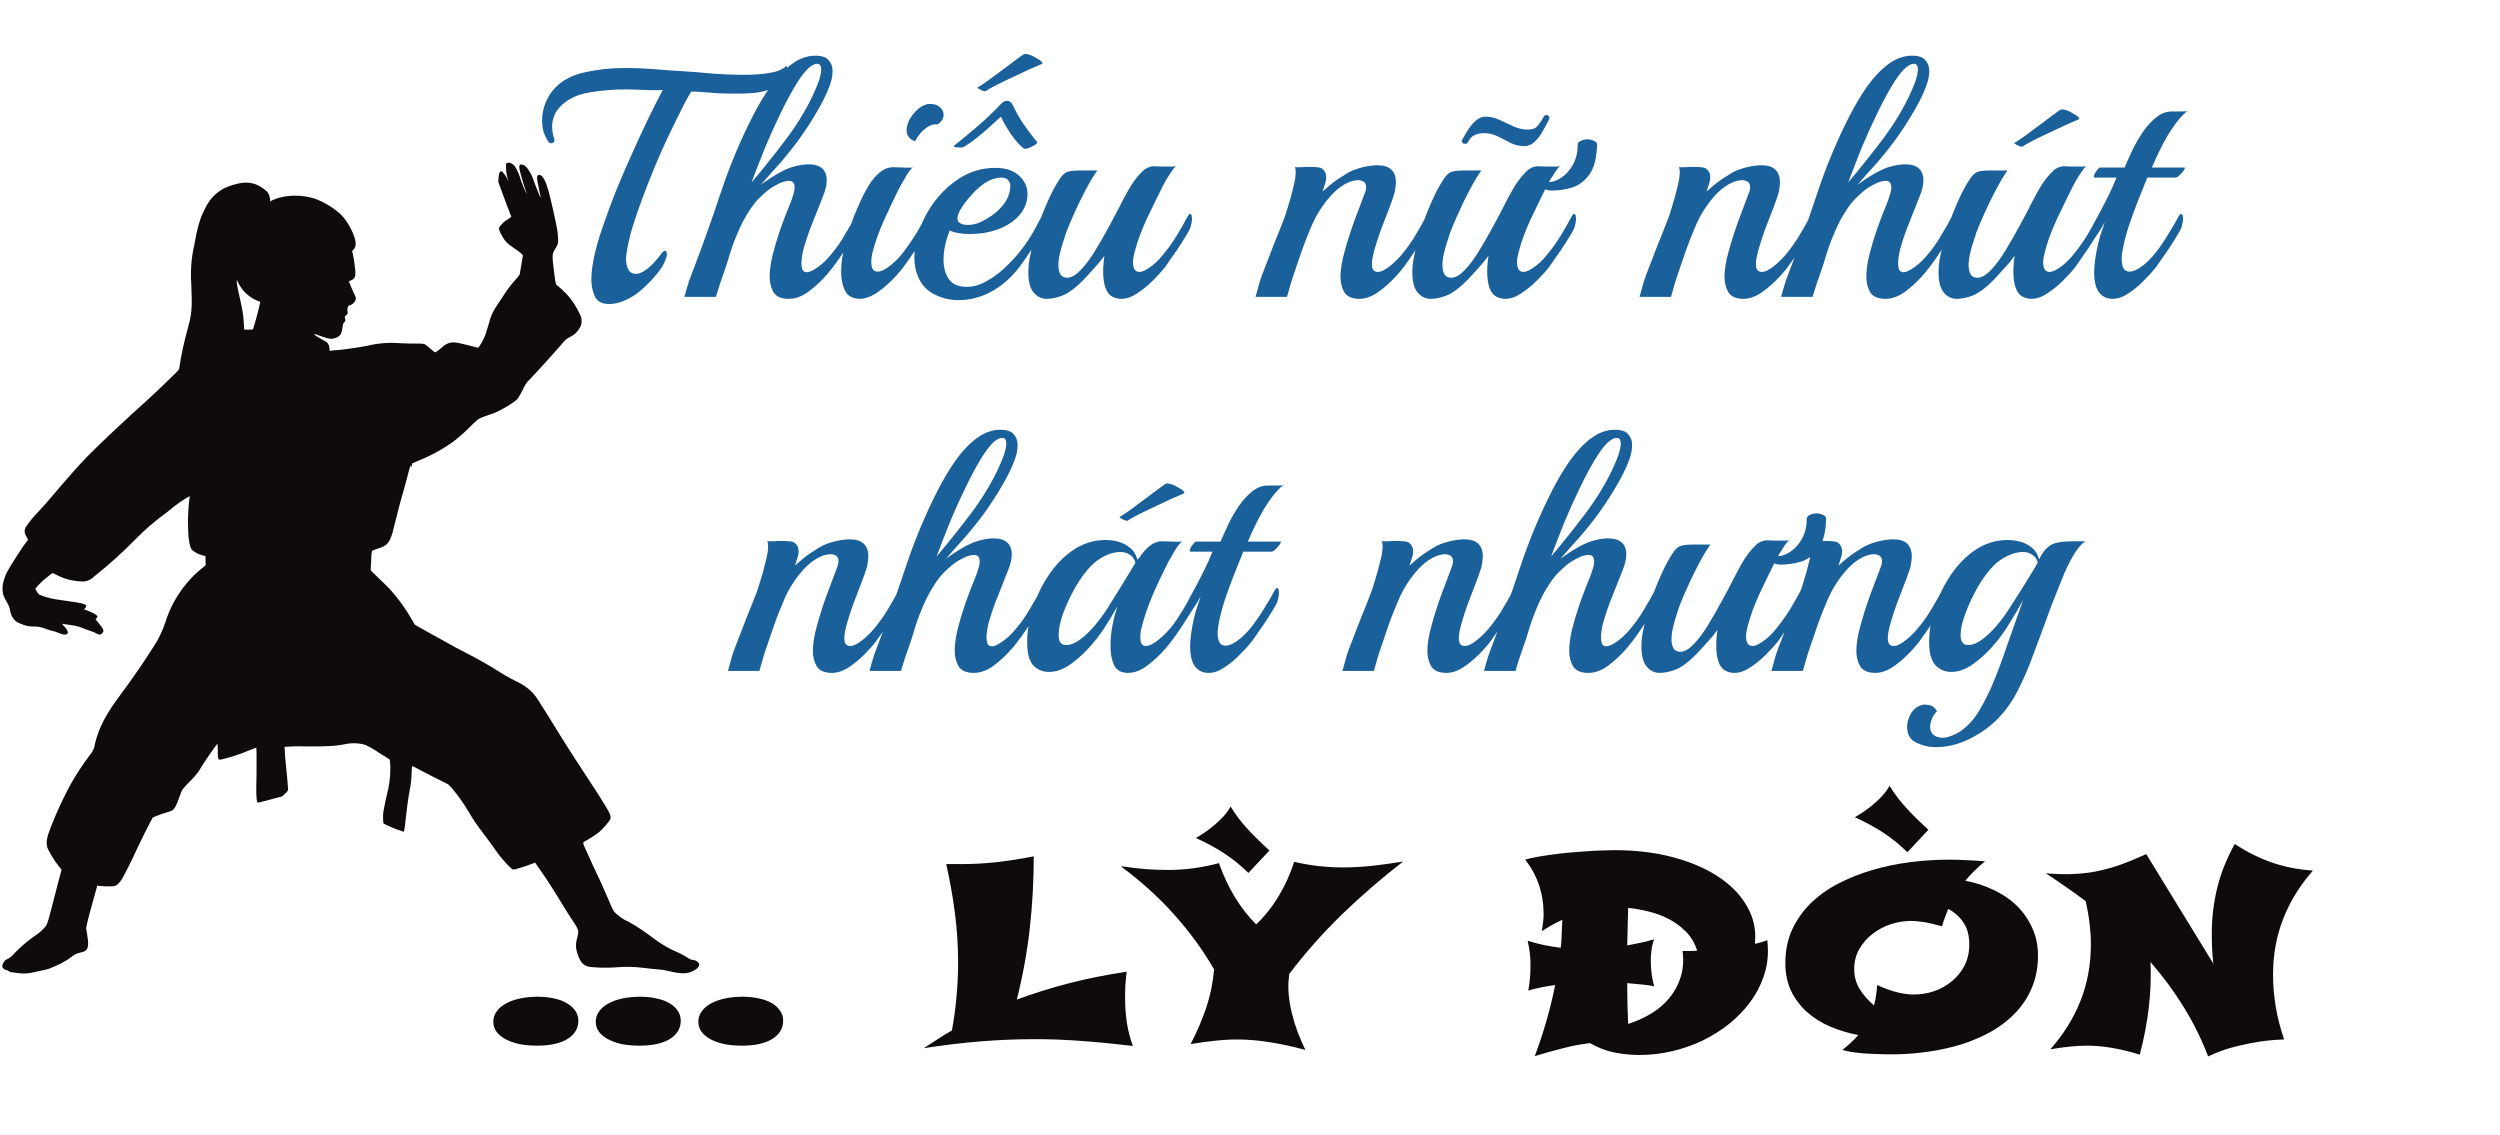 <svg width="401" height="182" viewBox="0 0 401 182" fill="none" xmlns="http://www.w3.org/2000/svg">
<path d="M97.715 48.765C96.571 48.765 95.809 48.366 95.427 47.569C95.046 46.737 94.855 45.818 94.855 44.813C94.855 44.12 94.907 43.444 95.011 42.785C95.115 42.092 95.219 41.52 95.323 41.069C95.601 39.752 96.051 38.192 96.675 36.389C97.299 34.552 98.01 32.628 98.807 30.617C99.639 28.572 100.506 26.561 101.407 24.585C102.309 22.574 103.175 20.702 104.007 18.969C104.874 17.201 105.637 15.693 106.295 14.445C105.498 14.48 104.579 14.48 103.539 14.445C102.499 14.376 101.425 14.341 100.315 14.341C98.409 14.341 96.519 14.497 94.647 14.809C92.81 15.086 91.302 15.762 90.123 16.837C89.569 17.357 89.17 17.912 88.927 18.501C88.685 19.09 88.563 19.68 88.563 20.269C88.563 20.928 88.667 21.569 88.875 22.193C88.91 22.262 88.927 22.349 88.927 22.453C88.927 22.8 88.754 22.973 88.407 22.973C88.199 22.973 88.043 22.886 87.939 22.713C87.593 22.158 87.333 21.604 87.159 21.049C87.021 20.46 86.951 19.888 86.951 19.333C86.951 18.362 87.125 17.444 87.471 16.577C87.818 15.71 88.234 15 88.719 14.445C89.933 13.024 91.579 12.088 93.659 11.637C95.739 11.152 97.906 10.909 100.159 10.909C101.893 10.909 103.574 10.978 105.203 11.117C106.867 11.256 108.341 11.36 109.623 11.429C110.837 11.498 112.345 11.62 114.147 11.793C115.95 11.932 117.701 12.001 119.399 12.001C120.925 12.001 122.294 11.897 123.507 11.689C124.721 11.481 125.605 11.1 126.159 10.545C126.263 10.753 126.315 10.996 126.315 11.273C126.315 12.001 125.899 12.712 125.067 13.405C124.235 14.098 123.109 14.566 121.687 14.809C121.237 14.878 120.717 14.93 120.127 14.965C119.573 15 118.983 15.017 118.359 15.017C117.319 15.017 116.279 15 115.239 14.965C114.199 14.896 113.281 14.826 112.483 14.757C111.686 14.688 111.149 14.67 110.871 14.705C110.663 15.017 110.334 15.589 109.883 16.421C109.467 17.253 109.017 18.154 108.531 19.125C108.046 20.096 107.613 20.98 107.231 21.777C106.573 23.164 105.879 24.724 105.151 26.457C104.423 28.19 103.73 29.941 103.071 31.709C102.413 33.477 101.841 35.158 101.355 36.753C100.905 38.348 100.61 39.717 100.471 40.861C100.437 40.965 100.419 41.086 100.419 41.225C100.419 41.329 100.419 41.433 100.419 41.537C100.419 42.196 100.541 42.768 100.783 43.253C101.061 43.704 101.477 43.929 102.031 43.929C102.517 43.929 103.106 43.669 103.799 43.149C104.493 42.629 105.29 41.762 106.191 40.549C106.365 40.341 106.521 40.237 106.659 40.237C106.867 40.237 106.971 40.41 106.971 40.757C106.971 41 106.885 41.329 106.711 41.745C106.573 42.161 106.313 42.646 105.931 43.201C105.619 43.652 105.117 44.258 104.423 45.021C103.73 45.749 103.054 46.373 102.395 46.893C101.806 47.378 101.078 47.812 100.211 48.193C99.345 48.574 98.513 48.765 97.715 48.765ZM126.522 47.933C125.344 47.933 124.529 47.586 124.078 46.893C123.662 46.165 123.454 45.333 123.454 44.397C123.454 43.392 123.61 42.23 123.922 40.913C124.269 39.561 124.685 38.174 125.17 36.753C125.69 35.297 126.21 33.945 126.73 32.697C126.904 32.281 127.06 31.83 127.198 31.345C127.372 30.86 127.458 30.426 127.458 30.045C127.458 29.352 127.146 29.005 126.522 29.005C126.28 29.005 126.002 29.057 125.69 29.161C125.378 29.23 125.014 29.386 124.598 29.629C123.87 29.976 123.177 30.461 122.518 31.085C121.86 31.674 121.409 32.125 121.166 32.437C120.716 32.992 120.282 33.616 119.866 34.309C119.45 34.968 119.086 35.644 118.774 36.337C118.081 37.828 117.526 39.249 117.11 40.601C116.729 41.918 116.365 43.045 116.018 43.981C115.81 44.57 115.602 45.177 115.394 45.801C115.186 46.425 114.996 47.032 114.822 47.621H109.778C109.778 47.621 109.9 47.188 110.142 46.321C110.385 45.454 110.68 44.588 111.026 43.721C112.621 39.596 114.129 35.384 115.55 31.085C116.972 26.786 118.688 22.661 120.698 18.709C121.6 16.941 122.57 15.312 123.61 13.821C124.685 12.33 125.812 11.152 126.99 10.285C128.204 9.384 129.469 8.933 130.786 8.933C131.826 8.933 132.537 9.176 132.918 9.661C133.334 10.112 133.542 10.684 133.542 11.377C133.542 12.14 133.386 12.937 133.074 13.769C132.762 14.601 132.45 15.312 132.138 15.901C131.514 17.149 130.7 18.553 129.694 20.113C128.689 21.673 127.632 23.129 126.522 24.481C126.28 24.793 125.864 25.296 125.274 25.989C124.685 26.648 124.078 27.324 123.454 28.017C122.865 28.71 122.397 29.248 122.05 29.629C123.194 28.797 124.182 28.156 125.014 27.705C125.846 27.254 126.557 26.942 127.146 26.769C128.152 26.492 128.984 26.353 129.642 26.353C131.618 26.353 132.606 27.22 132.606 28.953C132.606 29.681 132.398 30.548 131.982 31.553C131.774 32.108 131.48 32.853 131.098 33.789C130.717 34.725 130.318 35.73 129.902 36.805C129.521 37.845 129.192 38.85 128.914 39.821C128.672 40.792 128.55 41.589 128.55 42.213C128.55 42.594 128.602 42.941 128.706 43.253C128.845 43.53 129.088 43.669 129.434 43.669C129.677 43.669 130.024 43.548 130.474 43.305C131.445 42.75 132.346 41.97 133.178 40.965C134.045 39.96 134.808 38.885 135.466 37.741C136.16 36.597 136.749 35.557 137.234 34.621C137.338 34.378 137.46 34.257 137.598 34.257C137.772 34.257 137.858 34.552 137.858 35.141C137.858 35.418 137.824 35.748 137.754 36.129C137.685 36.476 137.546 36.822 137.338 37.169C136.853 38.001 136.212 39.024 135.414 40.237C134.652 41.45 133.785 42.646 132.814 43.825C131.844 44.969 130.821 45.94 129.746 46.737C128.672 47.534 127.597 47.933 126.522 47.933ZM120.542 29.265C122.276 27.22 124.026 25.036 125.794 22.713C127.597 20.356 129.088 17.964 130.266 15.537C130.336 15.364 130.492 15.017 130.734 14.497C130.977 13.977 131.202 13.405 131.41 12.781C131.618 12.122 131.722 11.568 131.722 11.117C131.722 10.528 131.497 10.233 131.046 10.233C130.596 10.233 130.058 10.545 129.434 11.169C128.845 11.793 128.238 12.625 127.614 13.665C126.817 14.982 126.002 16.508 125.17 18.241C124.338 19.94 123.524 21.742 122.726 23.649C121.964 25.556 121.236 27.428 120.542 29.265ZM146.775 22.661C145.874 22.349 145.423 21.76 145.423 20.893C145.423 20.096 145.735 19.281 146.359 18.449C147.018 17.582 147.729 17.028 148.491 16.785C148.665 16.716 148.803 16.681 148.907 16.681C149.046 16.681 149.185 16.681 149.323 16.681C149.913 16.681 150.398 16.854 150.779 17.201C151.161 17.548 151.351 17.946 151.351 18.397C151.351 19.021 151.022 19.541 150.363 19.957C149.843 19.888 149.341 20.009 148.855 20.321C148.37 20.633 147.937 21.014 147.555 21.465C147.209 21.916 146.949 22.314 146.775 22.661ZM137.831 47.933C137.381 47.933 136.947 47.829 136.531 47.621C136.115 47.448 135.769 47.084 135.491 46.529C135.11 45.697 134.919 44.709 134.919 43.565C134.919 42.317 135.11 40.93 135.491 39.405C135.873 37.845 136.375 36.25 136.999 34.621C137.242 34.032 137.554 33.304 137.935 32.437C138.317 31.57 138.767 30.704 139.287 29.837C139.807 28.97 140.397 28.26 141.055 27.705C141.749 27.116 142.494 26.821 143.291 26.821C143.673 26.821 144.21 26.838 144.903 26.873C145.597 26.908 146.099 26.908 146.411 26.873C146.203 27.012 145.961 27.289 145.683 27.705C145.406 28.121 145.146 28.554 144.903 29.005C144.661 29.421 144.47 29.75 144.331 29.993C143.43 31.796 142.581 33.581 141.783 35.349C140.986 37.117 140.379 38.816 139.963 40.445C139.894 40.722 139.842 41 139.807 41.277C139.773 41.554 139.755 41.814 139.755 42.057C139.755 43.062 140.085 43.565 140.743 43.565C141.021 43.565 141.315 43.496 141.627 43.357C141.974 43.184 142.373 42.924 142.823 42.577C143.621 41.953 144.314 41.242 144.903 40.445C145.597 39.544 146.255 38.59 146.879 37.585C147.503 36.545 148.041 35.592 148.491 34.725C148.665 34.448 148.786 34.309 148.855 34.309C149.063 34.309 149.167 34.604 149.167 35.193C149.167 35.47 149.115 35.8 149.011 36.181C148.942 36.528 148.821 36.857 148.647 37.169C148.162 38.001 147.59 38.92 146.931 39.925C146.273 40.93 145.597 41.901 144.903 42.837C144.418 43.496 143.777 44.224 142.979 45.021C142.182 45.818 141.333 46.512 140.431 47.101C139.53 47.656 138.663 47.933 137.831 47.933ZM158.777 46.893C157.182 47.725 155.501 48.141 153.733 48.141C152.242 48.141 150.855 47.777 149.573 47.049C148.29 46.321 147.423 45.16 146.973 43.565C146.765 42.837 146.661 42.074 146.661 41.277C146.661 39.96 146.886 38.608 147.337 37.221C147.822 35.8 148.446 34.5 149.209 33.321C150.387 31.484 151.878 29.958 153.681 28.745C155.483 27.532 157.477 26.925 159.661 26.925C161.29 26.925 162.555 27.341 163.457 28.173C164.358 29.005 164.809 29.976 164.809 31.085C164.809 32.402 164.358 33.564 163.457 34.569C162.59 35.54 161.446 36.285 160.025 36.805C159.331 37.048 158.586 37.238 157.789 37.377C157.026 37.481 156.298 37.533 155.605 37.533C154.183 37.533 153.091 37.342 152.329 36.961C151.67 38.66 151.341 40.22 151.341 41.641C151.341 42.924 151.635 43.981 152.225 44.813C152.814 45.61 153.75 46.009 155.033 46.009C156.107 46.009 157.165 45.714 158.205 45.125C159.279 44.536 160.267 43.808 161.169 42.941C162.105 42.074 162.885 41.242 163.509 40.445C163.994 39.856 164.41 39.301 164.757 38.781C165.103 38.261 165.467 37.672 165.849 37.013C166.23 36.32 166.681 35.47 167.201 34.465C167.339 34.222 167.461 34.101 167.565 34.101C167.773 34.101 167.877 34.378 167.877 34.933C167.877 35.245 167.825 35.592 167.721 35.973C167.651 36.32 167.513 36.684 167.305 37.065C166.819 37.932 166.23 38.885 165.537 39.925C164.878 40.93 164.202 41.901 163.509 42.837C162.885 43.669 162.174 44.432 161.377 45.125C160.579 45.818 159.713 46.408 158.777 46.893ZM154.045 35.817C154.218 35.921 154.409 35.99 154.617 36.025C154.825 36.06 155.033 36.077 155.241 36.077C155.934 36.077 156.627 35.921 157.321 35.609C158.014 35.262 158.603 34.916 159.089 34.569C159.886 34.014 160.562 33.356 161.117 32.593C161.671 31.83 161.983 30.964 162.053 29.993C162.087 29.577 161.983 29.23 161.741 28.953C161.533 28.641 161.151 28.485 160.597 28.485C160.319 28.485 159.973 28.537 159.557 28.641C159.002 28.78 158.447 29.04 157.893 29.421C157.338 29.802 156.801 30.253 156.281 30.773C156.107 30.946 155.795 31.293 155.345 31.813C154.929 32.298 154.53 32.853 154.149 33.477C153.767 34.066 153.577 34.586 153.577 35.037C153.577 35.418 153.733 35.678 154.045 35.817ZM164.185 23.805C163.526 23.285 162.85 22.522 162.157 21.517C161.463 20.477 160.926 19.541 160.545 18.709C160.094 19.125 159.487 19.68 158.725 20.373C157.962 21.066 157.199 21.708 156.437 22.297C155.674 22.886 155.067 23.302 154.617 23.545C154.582 23.58 154.495 23.614 154.357 23.649C154.218 23.649 154.062 23.649 153.889 23.649C153.646 23.649 153.421 23.632 153.213 23.597C153.005 23.528 152.918 23.476 152.953 23.441C154.339 22.332 155.657 21.24 156.905 20.165C158.153 19.09 159.366 17.929 160.545 16.681C160.857 16.334 161.186 16.161 161.533 16.161C161.879 16.161 162.174 16.369 162.417 16.785C162.937 17.894 163.509 18.917 164.133 19.853C164.757 20.754 165.502 21.742 166.369 22.817C166.438 22.886 166.317 23.025 166.005 23.233C165.693 23.441 165.346 23.614 164.965 23.753C164.583 23.892 164.323 23.909 164.185 23.805ZM158.049 14.653H157.997C157.858 14.653 157.615 14.566 157.269 14.393C156.922 14.22 156.766 14.098 156.801 14.029C157.078 13.89 157.633 13.526 158.465 12.937C159.297 12.313 160.233 11.62 161.273 10.857C162.313 10.06 163.249 9.366 164.081 8.777C164.254 8.638 164.531 8.621 164.913 8.725C165.329 8.829 165.727 9.002 166.109 9.245C166.525 9.453 166.837 9.661 167.045 9.869C167.253 10.077 167.253 10.216 167.045 10.285C165.797 10.805 164.531 11.377 163.249 12.001C161.966 12.59 160.839 13.128 159.869 13.613C158.933 14.098 158.326 14.445 158.049 14.653ZM167.845 47.933C166.944 47.933 166.199 47.517 165.609 46.685C165.055 45.818 164.847 44.484 164.985 42.681C165.055 41.918 165.228 40.948 165.505 39.769C165.783 38.59 166.147 37.325 166.597 35.973C167.083 34.586 167.62 33.252 168.209 31.969C168.799 30.652 169.44 29.49 170.133 28.485C170.515 27.965 170.896 27.653 171.277 27.549C171.693 27.41 172.439 27.341 173.513 27.341H176.009C175.42 28.173 174.796 29.213 174.137 30.461C173.479 31.709 172.872 32.957 172.317 34.205C171.763 35.418 171.329 36.441 171.017 37.273C170.948 37.516 170.809 37.949 170.601 38.573C170.393 39.162 170.203 39.821 170.029 40.549C169.856 41.277 169.769 41.953 169.769 42.577C169.769 43.132 169.873 43.6 170.081 43.981C170.289 44.362 170.671 44.553 171.225 44.553C171.884 44.518 172.595 44.102 173.357 43.305C174.12 42.508 174.883 41.485 175.645 40.237C176.408 38.989 177.153 37.689 177.881 36.337C178.644 34.95 179.32 33.668 179.909 32.489C180.533 31.276 181.053 30.34 181.469 29.681C181.989 28.884 182.544 28.19 183.133 27.601C183.723 26.977 184.399 26.665 185.161 26.665C185.439 26.665 185.803 26.682 186.253 26.717C186.739 26.717 187.207 26.717 187.657 26.717C188.143 26.717 188.472 26.7 188.645 26.665C188.437 26.804 188.195 27.081 187.917 27.497C187.64 27.913 187.363 28.346 187.085 28.797C186.843 29.213 186.652 29.56 186.513 29.837C185.612 31.64 184.728 33.46 183.861 35.297C183.029 37.1 182.405 38.816 181.989 40.445C181.816 41.069 181.729 41.606 181.729 42.057C181.729 43.097 182.076 43.617 182.769 43.617C183.255 43.617 183.948 43.27 184.849 42.577C185.543 42.022 186.219 41.312 186.877 40.445C187.605 39.544 188.281 38.573 188.905 37.533C189.529 36.493 190.067 35.54 190.517 34.673C190.656 34.43 190.777 34.309 190.881 34.309C191.089 34.309 191.193 34.586 191.193 35.141C191.193 35.418 191.141 35.748 191.037 36.129C190.968 36.476 190.829 36.822 190.621 37.169C190.136 38.001 189.564 38.92 188.905 39.925C188.247 40.896 187.571 41.866 186.877 42.837C186.392 43.461 185.751 44.172 184.953 44.969C184.156 45.766 183.307 46.46 182.405 47.049C181.539 47.638 180.689 47.933 179.857 47.933C179.372 47.933 178.921 47.829 178.505 47.621C178.089 47.448 177.743 47.084 177.465 46.529C177.119 45.801 176.945 44.813 176.945 43.565C176.945 43.184 176.963 42.785 176.997 42.369C177.032 41.918 177.084 41.468 177.153 41.017C176.633 41.745 176.079 42.421 175.489 43.045C174.935 43.669 174.363 44.293 173.773 44.917C172.456 46.234 171.329 47.066 170.393 47.413C169.492 47.76 168.643 47.933 167.845 47.933ZM218.079 47.933C216.9 47.933 216.085 47.586 215.635 46.893C215.219 46.165 215.011 45.333 215.011 44.397C215.011 43.253 215.236 41.884 215.687 40.289C216.137 38.66 216.657 37.03 217.247 35.401C217.871 33.737 218.425 32.264 218.911 30.981C219.049 30.669 219.119 30.34 219.119 29.993C219.119 29.612 218.997 29.334 218.755 29.161C218.512 28.988 218.2 28.901 217.819 28.901C217.264 28.901 216.64 29.074 215.947 29.421C214.872 29.976 213.849 30.86 212.879 32.073C211.908 33.286 211.128 34.552 210.539 35.869C209.88 37.36 209.291 38.85 208.771 40.341C208.251 41.832 207.835 43.045 207.523 43.981C207.315 44.57 207.124 45.177 206.951 45.801C206.777 46.425 206.604 47.032 206.431 47.621H201.387C201.387 47.621 201.508 47.188 201.751 46.321C201.959 45.454 202.236 44.588 202.583 43.721C203.172 42.196 203.761 40.67 204.351 39.145C204.975 37.62 205.512 36.268 205.963 35.089C206.101 34.742 206.309 34.101 206.587 33.165C206.899 32.194 207.176 31.189 207.419 30.149C207.696 29.109 207.835 28.26 207.835 27.601C207.835 27.22 207.783 26.96 207.679 26.821C207.991 26.821 208.337 26.821 208.719 26.821C209.135 26.786 209.516 26.769 209.863 26.769C210.348 26.769 210.799 26.786 211.215 26.821C211.665 26.856 211.96 26.942 212.099 27.081C212.515 27.393 212.723 27.844 212.723 28.433C212.723 28.849 212.636 29.265 212.463 29.681C212.324 30.097 212.22 30.444 212.151 30.721C212.636 30.27 213.139 29.837 213.659 29.421C214.179 29.005 214.976 28.468 216.051 27.809C216.675 27.428 217.455 27.116 218.391 26.873C219.327 26.63 220.176 26.509 220.939 26.509C222.915 26.509 223.903 27.428 223.903 29.265C223.903 29.577 223.868 29.924 223.799 30.305C223.764 30.686 223.66 31.102 223.487 31.553C223.313 32.108 223.036 32.87 222.655 33.841C222.273 34.812 221.875 35.852 221.459 36.961C221.077 38.036 220.748 39.058 220.471 40.029C220.193 41 220.055 41.78 220.055 42.369C220.055 43.201 220.367 43.617 220.991 43.617C221.545 43.617 222.239 43.27 223.071 42.577C223.868 41.918 224.561 41.208 225.151 40.445C225.879 39.544 226.537 38.59 227.127 37.585C227.751 36.545 228.288 35.592 228.739 34.725C228.912 34.448 229.033 34.309 229.103 34.309C229.311 34.309 229.415 34.604 229.415 35.193C229.415 35.47 229.363 35.8 229.259 36.181C229.189 36.528 229.068 36.857 228.895 37.169C228.409 38.001 227.837 38.92 227.179 39.925C226.52 40.93 225.844 41.901 225.151 42.837C224.665 43.496 224.024 44.224 223.227 45.021C222.429 45.818 221.58 46.512 220.679 47.101C219.777 47.656 218.911 47.933 218.079 47.933ZM244.471 23.441C243.708 23.441 242.98 23.268 242.287 22.921C241.628 22.574 240.952 22.228 240.259 21.881C239.566 21.534 238.855 21.361 238.127 21.361C237.399 21.361 236.827 21.482 236.411 21.725C235.995 21.968 235.683 22.314 235.475 22.765C235.371 22.973 235.215 23.077 235.007 23.077C234.834 23.077 234.678 23.008 234.539 22.869C234.435 22.696 234.452 22.505 234.591 22.297C234.764 21.985 235.024 21.552 235.371 20.997C235.718 20.408 236.134 19.888 236.619 19.437C237.139 18.952 237.694 18.709 238.283 18.709C239.046 18.709 239.791 18.882 240.519 19.229C241.282 19.576 242.027 19.922 242.755 20.269C243.518 20.616 244.28 20.789 245.043 20.789C245.806 20.789 246.343 20.581 246.655 20.165C247.002 19.714 247.296 19.281 247.539 18.865C247.643 18.588 247.816 18.449 248.059 18.449C248.232 18.449 248.371 18.536 248.475 18.709C248.579 18.848 248.544 19.056 248.371 19.333C248.094 19.888 247.764 20.494 247.383 21.153C247.036 21.777 246.62 22.314 246.135 22.765C245.65 23.216 245.095 23.441 244.471 23.441ZM229.443 47.933C228.542 47.933 227.796 47.517 227.207 46.685C226.652 45.818 226.444 44.484 226.583 42.681C226.652 41.918 226.826 40.948 227.103 39.769C227.38 38.59 227.744 37.325 228.195 35.973C228.68 34.586 229.218 33.252 229.807 31.969C230.396 30.652 231.038 29.49 231.731 28.485C232.112 27.965 232.494 27.653 232.875 27.549C233.291 27.41 234.036 27.341 235.111 27.341H237.607C237.018 28.173 236.394 29.213 235.735 30.461C235.076 31.709 234.47 32.957 233.915 34.205C233.36 35.418 232.927 36.441 232.615 37.273C232.546 37.516 232.407 37.949 232.199 38.573C231.991 39.162 231.8 39.821 231.627 40.549C231.454 41.277 231.367 41.953 231.367 42.577C231.367 43.132 231.471 43.6 231.679 43.981C231.887 44.362 232.268 44.553 232.823 44.553C233.482 44.518 234.192 44.102 234.955 43.305C235.718 42.508 236.48 41.485 237.243 40.237C238.006 38.989 238.751 37.689 239.479 36.337C240.242 34.95 240.918 33.668 241.507 32.489C242.131 31.276 242.651 30.34 243.067 29.681C243.587 28.884 244.142 28.19 244.731 27.601C245.32 26.977 245.996 26.665 246.759 26.665C247.036 26.665 247.4 26.682 247.851 26.717C248.336 26.717 248.804 26.717 249.255 26.717C249.74 26.717 250.07 26.7 250.243 26.665C250.035 26.804 249.792 27.081 249.515 27.497C249.238 27.913 248.96 28.346 248.683 28.797C248.44 29.213 248.25 29.56 248.111 29.837C247.21 31.64 246.326 33.46 245.459 35.297C244.627 37.1 244.003 38.816 243.587 40.445C243.414 41.069 243.327 41.606 243.327 42.057C243.327 43.097 243.674 43.617 244.367 43.617C244.852 43.617 245.546 43.27 246.447 42.577C247.14 42.022 247.816 41.312 248.475 40.445C249.203 39.544 249.879 38.573 250.503 37.533C251.127 36.493 251.664 35.54 252.115 34.673C252.254 34.43 252.375 34.309 252.479 34.309C252.687 34.309 252.791 34.586 252.791 35.141C252.791 35.418 252.739 35.748 252.635 36.129C252.566 36.476 252.427 36.822 252.219 37.169C251.734 38.001 251.162 38.92 250.503 39.925C249.844 40.896 249.168 41.866 248.475 42.837C247.99 43.461 247.348 44.172 246.551 44.969C245.754 45.766 244.904 46.46 244.003 47.049C243.136 47.638 242.287 47.933 241.455 47.933C240.97 47.933 240.519 47.829 240.103 47.621C239.687 47.448 239.34 47.084 239.063 46.529C238.716 45.801 238.543 44.813 238.543 43.565C238.543 43.184 238.56 42.785 238.595 42.369C238.63 41.918 238.682 41.468 238.751 41.017C238.231 41.745 237.676 42.421 237.087 43.045C236.532 43.669 235.96 44.293 235.371 44.917C234.054 46.234 232.927 47.066 231.991 47.413C231.09 47.76 230.24 47.933 229.443 47.933ZM248.891 30.565C248.544 30.565 248.111 30.478 247.591 30.305C247.106 30.132 246.69 29.941 246.343 29.733C245.615 29.282 245.216 28.797 245.147 28.277V28.173C245.147 27.896 245.199 27.618 245.303 27.341C245.407 27.029 245.528 27.012 245.667 27.289C245.702 27.324 245.806 27.445 245.979 27.653C246.187 27.861 246.412 28.104 246.655 28.381C246.932 28.693 247.21 28.918 247.487 29.057C247.799 29.161 248.094 29.213 248.371 29.213C249.064 29.213 249.758 28.97 250.451 28.485C251.179 28 251.786 27.324 252.271 26.457C252.791 25.556 253.051 24.498 253.051 23.285C253.051 22.973 253.207 22.748 253.519 22.609C253.866 22.436 254.23 22.349 254.611 22.349C254.992 22.349 255.356 22.436 255.703 22.609C256.05 22.748 256.206 22.973 256.171 23.285C256.102 25.4 255.686 26.977 254.923 28.017C254.16 29.057 253.224 29.75 252.115 30.097C251.04 30.409 249.966 30.565 248.891 30.565ZM279.676 47.933C278.498 47.933 277.683 47.586 277.232 46.893C276.816 46.165 276.608 45.333 276.608 44.397C276.608 43.253 276.834 41.884 277.284 40.289C277.735 38.66 278.255 37.03 278.844 35.401C279.468 33.737 280.023 32.264 280.508 30.981C280.647 30.669 280.716 30.34 280.716 29.993C280.716 29.612 280.595 29.334 280.352 29.161C280.11 28.988 279.798 28.901 279.416 28.901C278.862 28.901 278.238 29.074 277.544 29.421C276.47 29.976 275.447 30.86 274.476 32.073C273.506 33.286 272.726 34.552 272.136 35.869C271.478 37.36 270.888 38.85 270.368 40.341C269.848 41.832 269.432 43.045 269.12 43.981C268.912 44.57 268.722 45.177 268.548 45.801C268.375 46.425 268.202 47.032 268.028 47.621H262.984C262.984 47.621 263.106 47.188 263.348 46.321C263.556 45.454 263.834 44.588 264.18 43.721C264.77 42.196 265.359 40.67 265.948 39.145C266.572 37.62 267.11 36.268 267.56 35.089C267.699 34.742 267.907 34.101 268.184 33.165C268.496 32.194 268.774 31.189 269.016 30.149C269.294 29.109 269.432 28.26 269.432 27.601C269.432 27.22 269.38 26.96 269.276 26.821C269.588 26.821 269.935 26.821 270.316 26.821C270.732 26.786 271.114 26.769 271.46 26.769C271.946 26.769 272.396 26.786 272.812 26.821C273.263 26.856 273.558 26.942 273.696 27.081C274.112 27.393 274.32 27.844 274.32 28.433C274.32 28.849 274.234 29.265 274.06 29.681C273.922 30.097 273.818 30.444 273.748 30.721C274.234 30.27 274.736 29.837 275.256 29.421C275.776 29.005 276.574 28.468 277.648 27.809C278.272 27.428 279.052 27.116 279.988 26.873C280.924 26.63 281.774 26.509 282.536 26.509C284.512 26.509 285.5 27.428 285.5 29.265C285.5 29.577 285.466 29.924 285.396 30.305C285.362 30.686 285.258 31.102 285.084 31.553C284.911 32.108 284.634 32.87 284.252 33.841C283.871 34.812 283.472 35.852 283.056 36.961C282.675 38.036 282.346 39.058 282.068 40.029C281.791 41 281.652 41.78 281.652 42.369C281.652 43.201 281.964 43.617 282.588 43.617C283.143 43.617 283.836 43.27 284.668 42.577C285.466 41.918 286.159 41.208 286.748 40.445C287.476 39.544 288.135 38.59 288.724 37.585C289.348 36.545 289.886 35.592 290.336 34.725C290.51 34.448 290.631 34.309 290.7 34.309C290.908 34.309 291.012 34.604 291.012 35.193C291.012 35.47 290.96 35.8 290.856 36.181C290.787 36.528 290.666 36.857 290.492 37.169C290.007 38.001 289.435 38.92 288.776 39.925C288.118 40.93 287.442 41.901 286.748 42.837C286.263 43.496 285.622 44.224 284.824 45.021C284.027 45.818 283.178 46.512 282.276 47.101C281.375 47.656 280.508 47.933 279.676 47.933ZM302.429 47.933C301.25 47.933 300.435 47.586 299.985 46.893C299.569 46.165 299.361 45.333 299.361 44.397C299.361 43.392 299.517 42.23 299.829 40.913C300.175 39.561 300.591 38.174 301.077 36.753C301.597 35.297 302.117 33.945 302.637 32.697C302.81 32.281 302.966 31.83 303.105 31.345C303.278 30.86 303.365 30.426 303.365 30.045C303.365 29.352 303.053 29.005 302.429 29.005C302.186 29.005 301.909 29.057 301.597 29.161C301.285 29.23 300.921 29.386 300.505 29.629C299.777 29.976 299.083 30.461 298.425 31.085C297.766 31.674 297.315 32.125 297.073 32.437C296.622 32.992 296.189 33.616 295.773 34.309C295.357 34.968 294.993 35.644 294.681 36.337C293.987 37.828 293.433 39.249 293.017 40.601C292.635 41.918 292.271 43.045 291.925 43.981C291.717 44.57 291.509 45.177 291.301 45.801C291.093 46.425 290.902 47.032 290.729 47.621H285.685C285.685 47.621 285.806 47.188 286.049 46.321C286.291 45.454 286.586 44.588 286.933 43.721C288.527 39.596 290.035 35.384 291.457 31.085C292.878 26.786 294.594 22.661 296.605 18.709C297.506 16.941 298.477 15.312 299.517 13.821C300.591 12.33 301.718 11.152 302.897 10.285C304.11 9.384 305.375 8.933 306.693 8.933C307.733 8.933 308.443 9.176 308.825 9.661C309.241 10.112 309.449 10.684 309.449 11.377C309.449 12.14 309.293 12.937 308.981 13.769C308.669 14.601 308.357 15.312 308.045 15.901C307.421 17.149 306.606 18.553 305.601 20.113C304.595 21.673 303.538 23.129 302.429 24.481C302.186 24.793 301.77 25.296 301.181 25.989C300.591 26.648 299.985 27.324 299.361 28.017C298.771 28.71 298.303 29.248 297.957 29.629C299.101 28.797 300.089 28.156 300.921 27.705C301.753 27.254 302.463 26.942 303.053 26.769C304.058 26.492 304.89 26.353 305.549 26.353C307.525 26.353 308.513 27.22 308.513 28.953C308.513 29.681 308.305 30.548 307.889 31.553C307.681 32.108 307.386 32.853 307.005 33.789C306.623 34.725 306.225 35.73 305.809 36.805C305.427 37.845 305.098 38.85 304.821 39.821C304.578 40.792 304.457 41.589 304.457 42.213C304.457 42.594 304.509 42.941 304.613 43.253C304.751 43.53 304.994 43.669 305.341 43.669C305.583 43.669 305.93 43.548 306.381 43.305C307.351 42.75 308.253 41.97 309.085 40.965C309.951 39.96 310.714 38.885 311.373 37.741C312.066 36.597 312.655 35.557 313.141 34.621C313.245 34.378 313.366 34.257 313.505 34.257C313.678 34.257 313.765 34.552 313.765 35.141C313.765 35.418 313.73 35.748 313.661 36.129C313.591 36.476 313.453 36.822 313.245 37.169C312.759 38.001 312.118 39.024 311.321 40.237C310.558 41.45 309.691 42.646 308.721 43.825C307.75 44.969 306.727 45.94 305.653 46.737C304.578 47.534 303.503 47.933 302.429 47.933ZM296.449 29.265C298.182 27.22 299.933 25.036 301.701 22.713C303.503 20.356 304.994 17.964 306.173 15.537C306.242 15.364 306.398 15.017 306.641 14.497C306.883 13.977 307.109 13.405 307.317 12.781C307.525 12.122 307.629 11.568 307.629 11.117C307.629 10.528 307.403 10.233 306.953 10.233C306.502 10.233 305.965 10.545 305.341 11.169C304.751 11.793 304.145 12.625 303.521 13.665C302.723 14.982 301.909 16.508 301.077 18.241C300.245 19.94 299.43 21.742 298.633 23.649C297.87 25.556 297.142 27.428 296.449 29.265ZM313.841 47.933C312.94 47.933 312.195 47.517 311.605 46.685C311.051 45.818 310.843 44.484 310.981 42.681C311.051 41.918 311.224 40.948 311.501 39.769C311.779 38.59 312.143 37.325 312.593 35.973C313.079 34.586 313.616 33.252 314.205 31.969C314.795 30.652 315.436 29.49 316.129 28.485C316.511 27.965 316.892 27.653 317.273 27.549C317.689 27.41 318.435 27.341 319.509 27.341H322.005C321.416 28.173 320.792 29.213 320.133 30.461C319.475 31.709 318.868 32.957 318.313 34.205C317.759 35.418 317.325 36.441 317.013 37.273C316.944 37.516 316.805 37.949 316.597 38.573C316.389 39.162 316.199 39.821 316.025 40.549C315.852 41.277 315.765 41.953 315.765 42.577C315.765 43.132 315.869 43.6 316.077 43.981C316.285 44.362 316.667 44.553 317.221 44.553C317.88 44.518 318.591 44.102 319.353 43.305C320.116 42.508 320.879 41.485 321.641 40.237C322.404 38.989 323.149 37.689 323.877 36.337C324.64 34.95 325.316 33.668 325.905 32.489C326.529 31.276 327.049 30.34 327.465 29.681C327.985 28.884 328.54 28.19 329.129 27.601C329.719 26.977 330.395 26.665 331.157 26.665C331.435 26.665 331.799 26.682 332.249 26.717C332.735 26.717 333.203 26.717 333.653 26.717C334.139 26.717 334.468 26.7 334.641 26.665C334.433 26.804 334.191 27.081 333.913 27.497C333.636 27.913 333.359 28.346 333.081 28.797C332.839 29.213 332.648 29.56 332.509 29.837C331.608 31.64 330.724 33.46 329.857 35.297C329.025 37.1 328.401 38.816 327.985 40.445C327.812 41.069 327.725 41.606 327.725 42.057C327.725 43.097 328.072 43.617 328.765 43.617C329.251 43.617 329.944 43.27 330.845 42.577C331.539 42.022 332.215 41.312 332.873 40.445C333.601 39.544 334.277 38.573 334.901 37.533C335.525 36.493 336.063 35.54 336.513 34.673C336.652 34.43 336.773 34.309 336.877 34.309C337.085 34.309 337.189 34.586 337.189 35.141C337.189 35.418 337.137 35.748 337.033 36.129C336.964 36.476 336.825 36.822 336.617 37.169C336.132 38.001 335.56 38.92 334.901 39.925C334.243 40.896 333.567 41.866 332.873 42.837C332.388 43.461 331.747 44.172 330.949 44.969C330.152 45.766 329.303 46.46 328.401 47.049C327.535 47.638 326.685 47.933 325.853 47.933C325.368 47.933 324.917 47.829 324.501 47.621C324.085 47.448 323.739 47.084 323.461 46.529C323.115 45.801 322.941 44.813 322.941 43.565C322.941 43.184 322.959 42.785 322.993 42.369C323.028 41.918 323.08 41.468 323.149 41.017C322.629 41.745 322.075 42.421 321.485 43.045C320.931 43.669 320.359 44.293 319.769 44.917C318.452 46.234 317.325 47.066 316.389 47.413C315.488 47.76 314.639 47.933 313.841 47.933ZM324.345 23.545H324.293C324.155 23.545 323.912 23.458 323.565 23.285C323.219 23.112 323.063 22.99 323.097 22.921C323.375 22.782 323.929 22.418 324.761 21.829C325.593 21.205 326.529 20.512 327.569 19.749C328.609 18.952 329.545 18.258 330.377 17.669C330.551 17.53 330.828 17.513 331.209 17.617C331.625 17.721 332.024 17.894 332.405 18.137C332.821 18.345 333.133 18.553 333.341 18.761C333.549 18.969 333.549 19.108 333.341 19.177C332.093 19.697 330.828 20.269 329.545 20.893C328.263 21.482 327.136 22.02 326.165 22.505C325.229 22.99 324.623 23.337 324.345 23.545ZM338.865 47.933C337.859 47.933 337.097 47.534 336.577 46.737C336.334 46.356 336.161 45.905 336.057 45.385C335.953 44.865 335.901 44.328 335.901 43.773C335.901 43.218 335.935 42.664 336.005 42.109C336.074 41.52 336.161 40.948 336.265 40.393C336.438 39.492 336.629 38.677 336.837 37.949C337.079 37.186 337.322 36.458 337.565 35.765V35.713C337.287 36.233 336.941 36.805 336.525 37.429C336.109 38.018 335.814 38.452 335.641 38.729C335.398 39.11 335.207 39.301 335.069 39.301C334.93 39.301 334.861 39.145 334.861 38.833C334.861 38.14 335.069 37.377 335.485 36.545C335.762 35.99 336.143 35.28 336.629 34.413C337.114 33.512 337.617 32.541 338.137 31.501C338.657 30.461 339.107 29.456 339.489 28.485H336.005C335.831 28.485 335.797 28.346 335.901 28.069C336.005 27.792 336.161 27.532 336.369 27.289C336.577 27.012 336.733 26.873 336.837 26.873H340.789C341.17 25.972 341.603 25.001 342.089 23.961C342.609 22.921 343.181 21.95 343.805 21.049C344.463 20.113 345.174 19.35 345.937 18.761C346.699 18.172 347.514 17.877 348.381 17.877C348.762 17.877 349.23 17.877 349.785 17.877C350.374 17.877 350.738 17.86 350.877 17.825C350.149 18.31 349.299 19.281 348.329 20.737C347.358 22.158 346.301 24.204 345.157 26.873H350.409C350.513 26.873 350.478 27.012 350.305 27.289C350.131 27.532 349.906 27.792 349.629 28.069C349.386 28.346 349.143 28.485 348.901 28.485H344.429C343.978 29.629 343.475 30.877 342.921 32.229C342.401 33.581 341.915 34.916 341.465 36.233C341.049 37.516 340.737 38.694 340.529 39.769C340.39 40.428 340.321 41.034 340.321 41.589C340.321 42.906 340.737 43.565 341.569 43.565C342.123 43.565 342.782 43.288 343.545 42.733C344.307 42.178 345.07 41.416 345.833 40.445C346.526 39.544 347.185 38.573 347.809 37.533C348.467 36.493 349.022 35.54 349.473 34.673C349.611 34.43 349.733 34.309 349.837 34.309C350.045 34.309 350.149 34.586 350.149 35.141C350.149 35.418 350.097 35.748 349.993 36.129C349.923 36.476 349.785 36.822 349.577 37.169C349.091 38.001 348.519 38.92 347.861 39.925C347.202 40.896 346.526 41.866 345.833 42.837C345.347 43.461 344.706 44.172 343.909 44.969C343.146 45.766 342.314 46.46 341.413 47.049C340.546 47.638 339.697 47.933 338.865 47.933ZM133.452 107.933C132.273 107.933 131.458 107.586 131.008 106.893C130.592 106.165 130.384 105.333 130.384 104.397C130.384 103.253 130.609 101.884 131.06 100.289C131.51 98.66 132.03 97.03 132.62 95.401C133.244 93.737 133.798 92.264 134.284 90.981C134.422 90.669 134.492 90.34 134.492 89.993C134.492 89.612 134.37 89.334 134.128 89.161C133.885 88.988 133.573 88.901 133.192 88.901C132.637 88.901 132.013 89.074 131.32 89.421C130.245 89.976 129.222 90.86 128.252 92.073C127.281 93.286 126.501 94.552 125.912 95.869C125.253 97.36 124.664 98.85 124.144 100.341C123.624 101.832 123.208 103.045 122.896 103.981C122.688 104.57 122.497 105.177 122.324 105.801C122.15 106.425 121.977 107.032 121.804 107.621H116.76C116.76 107.621 116.881 107.188 117.124 106.321C117.332 105.454 117.609 104.588 117.956 103.721C118.545 102.196 119.134 100.67 119.724 99.145C120.348 97.62 120.885 96.268 121.336 95.089C121.474 94.742 121.682 94.101 121.96 93.165C122.272 92.194 122.549 91.189 122.792 90.149C123.069 89.109 123.208 88.26 123.208 87.601C123.208 87.22 123.156 86.96 123.052 86.821C123.364 86.821 123.71 86.821 124.092 86.821C124.508 86.786 124.889 86.769 125.236 86.769C125.721 86.769 126.172 86.786 126.588 86.821C127.038 86.856 127.333 86.942 127.472 87.081C127.888 87.393 128.096 87.844 128.096 88.433C128.096 88.849 128.009 89.265 127.836 89.681C127.697 90.097 127.593 90.444 127.524 90.721C128.009 90.27 128.512 89.837 129.032 89.421C129.552 89.005 130.349 88.468 131.424 87.809C132.048 87.428 132.828 87.116 133.764 86.873C134.7 86.63 135.549 86.509 136.312 86.509C138.288 86.509 139.276 87.428 139.276 89.265C139.276 89.577 139.241 89.924 139.172 90.305C139.137 90.686 139.033 91.102 138.86 91.553C138.686 92.108 138.409 92.87 138.028 93.841C137.646 94.812 137.248 95.852 136.832 96.961C136.45 98.036 136.121 99.058 135.844 100.029C135.566 101 135.428 101.78 135.428 102.369C135.428 103.201 135.74 103.617 136.364 103.617C136.918 103.617 137.612 103.27 138.444 102.577C139.241 101.918 139.934 101.208 140.524 100.445C141.252 99.544 141.91 98.59 142.5 97.585C143.124 96.545 143.661 95.592 144.112 94.725C144.285 94.448 144.406 94.309 144.476 94.309C144.684 94.309 144.788 94.604 144.788 95.193C144.788 95.47 144.736 95.8 144.632 96.181C144.562 96.528 144.441 96.857 144.268 97.169C143.782 98.001 143.21 98.92 142.552 99.925C141.893 100.93 141.217 101.901 140.524 102.837C140.038 103.496 139.397 104.224 138.6 105.021C137.802 105.818 136.953 106.512 136.052 107.101C135.15 107.656 134.284 107.933 133.452 107.933ZM156.204 107.933C155.025 107.933 154.211 107.586 153.76 106.893C153.344 106.165 153.136 105.333 153.136 104.397C153.136 103.392 153.292 102.23 153.604 100.913C153.951 99.561 154.367 98.174 154.852 96.753C155.372 95.297 155.892 93.945 156.412 92.697C156.585 92.281 156.741 91.83 156.88 91.345C157.053 90.86 157.14 90.426 157.14 90.045C157.14 89.352 156.828 89.005 156.204 89.005C155.961 89.005 155.684 89.057 155.372 89.161C155.06 89.23 154.696 89.386 154.28 89.629C153.552 89.976 152.859 90.461 152.2 91.085C151.541 91.674 151.091 92.125 150.848 92.437C150.397 92.992 149.964 93.616 149.548 94.309C149.132 94.968 148.768 95.644 148.456 96.337C147.763 97.828 147.208 99.249 146.792 100.601C146.411 101.918 146.047 103.045 145.7 103.981C145.492 104.57 145.284 105.177 145.076 105.801C144.868 106.425 144.677 107.032 144.504 107.621H139.46C139.46 107.621 139.581 107.188 139.824 106.321C140.067 105.454 140.361 104.588 140.708 103.721C142.303 99.596 143.811 95.384 145.232 91.085C146.653 86.786 148.369 82.661 150.38 78.709C151.281 76.941 152.252 75.312 153.292 73.821C154.367 72.33 155.493 71.152 156.672 70.285C157.885 69.384 159.151 68.933 160.468 68.933C161.508 68.933 162.219 69.176 162.6 69.661C163.016 70.112 163.224 70.684 163.224 71.377C163.224 72.14 163.068 72.937 162.756 73.769C162.444 74.601 162.132 75.312 161.82 75.901C161.196 77.149 160.381 78.553 159.376 80.113C158.371 81.673 157.313 83.129 156.204 84.481C155.961 84.793 155.545 85.296 154.956 85.989C154.367 86.648 153.76 87.324 153.136 88.017C152.547 88.71 152.079 89.248 151.732 89.629C152.876 88.797 153.864 88.156 154.696 87.705C155.528 87.254 156.239 86.942 156.828 86.769C157.833 86.492 158.665 86.353 159.324 86.353C161.3 86.353 162.288 87.22 162.288 88.953C162.288 89.681 162.08 90.548 161.664 91.553C161.456 92.108 161.161 92.853 160.78 93.789C160.399 94.725 160 95.73 159.584 96.805C159.203 97.845 158.873 98.85 158.596 99.821C158.353 100.792 158.232 101.589 158.232 102.213C158.232 102.594 158.284 102.941 158.388 103.253C158.527 103.53 158.769 103.669 159.116 103.669C159.359 103.669 159.705 103.548 160.156 103.305C161.127 102.75 162.028 101.97 162.86 100.965C163.727 99.96 164.489 98.885 165.148 97.741C165.841 96.597 166.431 95.557 166.916 94.621C167.02 94.378 167.141 94.257 167.28 94.257C167.453 94.257 167.54 94.552 167.54 95.141C167.54 95.418 167.505 95.748 167.436 96.129C167.367 96.476 167.228 96.822 167.02 97.169C166.535 98.001 165.893 99.024 165.096 100.237C164.333 101.45 163.467 102.646 162.496 103.825C161.525 104.969 160.503 105.94 159.428 106.737C158.353 107.534 157.279 107.933 156.204 107.933ZM150.224 89.265C151.957 87.22 153.708 85.036 155.476 82.713C157.279 80.356 158.769 77.964 159.948 75.537C160.017 75.364 160.173 75.017 160.416 74.497C160.659 73.977 160.884 73.405 161.092 72.781C161.3 72.122 161.404 71.568 161.404 71.117C161.404 70.528 161.179 70.233 160.728 70.233C160.277 70.233 159.74 70.545 159.116 71.169C158.527 71.793 157.92 72.625 157.296 73.665C156.499 74.982 155.684 76.508 154.852 78.241C154.02 79.94 153.205 81.742 152.408 83.649C151.645 85.556 150.917 87.428 150.224 89.265ZM180.929 107.933C179.854 107.933 179.109 107.517 178.693 106.685C178.311 105.853 178.121 104.83 178.121 103.617C178.121 102.508 178.225 101.416 178.433 100.341C178.537 99.856 178.641 99.37 178.745 98.885C178.883 98.365 179.039 97.828 179.213 97.273C178.623 98.348 177.999 99.388 177.341 100.393C176.717 101.398 176.075 102.282 175.417 103.045C174.307 104.397 173.129 105.524 171.881 106.425C170.667 107.326 169.454 107.777 168.241 107.777C167.27 107.777 166.438 107.43 165.745 106.737C165.086 106.009 164.757 104.761 164.757 102.993C164.757 101.19 165.069 99.336 165.693 97.429C166.317 95.522 167.183 93.754 168.293 92.125C169.437 90.461 170.771 89.126 172.297 88.121C173.857 87.116 175.555 86.613 177.393 86.613C177.982 86.613 178.623 86.7 179.317 86.873C180.01 87.046 180.651 87.376 181.241 87.861C181.83 88.312 182.229 88.953 182.437 89.785C182.471 89.716 182.506 89.664 182.541 89.629C182.61 89.594 182.662 89.56 182.697 89.525C183.182 88.762 183.737 88.121 184.361 87.601C184.985 87.081 185.678 86.821 186.441 86.821C186.822 86.821 187.359 86.838 188.053 86.873C188.746 86.908 189.249 86.908 189.561 86.873C189.387 87.012 189.145 87.289 188.833 87.705C188.555 88.121 188.295 88.554 188.053 89.005C187.81 89.421 187.619 89.75 187.481 89.993C186.545 91.796 185.695 93.581 184.933 95.349C184.17 97.117 183.581 98.816 183.165 100.445C183.061 100.792 182.991 101.121 182.957 101.433C182.922 101.71 182.905 101.988 182.905 102.265C182.905 103.166 183.199 103.617 183.789 103.617C184.343 103.617 185.037 103.27 185.869 102.577C187.082 101.606 188.139 100.393 189.041 98.937C189.977 97.481 190.791 96.077 191.485 94.725C191.623 94.482 191.745 94.361 191.849 94.361C192.057 94.361 192.161 94.656 192.161 95.245C192.161 95.522 192.109 95.834 192.005 96.181C191.935 96.528 191.814 96.857 191.641 97.169C191.155 98.001 190.514 99.024 189.717 100.237C188.954 101.45 188.087 102.646 187.117 103.825C186.146 104.969 185.123 105.94 184.049 106.737C183.009 107.534 181.969 107.933 180.929 107.933ZM170.581 103.409C170.685 103.444 170.841 103.461 171.049 103.461C171.707 103.461 172.418 103.184 173.181 102.629C173.943 102.074 174.706 101.364 175.469 100.497C176.231 99.596 176.907 98.694 177.497 97.793C179.022 95.366 180.149 93.546 180.877 92.333C181.605 91.12 182.021 90.426 182.125 90.253C181.951 89.664 181.639 89.23 181.189 88.953C180.773 88.676 180.27 88.537 179.681 88.537C178.918 88.537 178.103 88.745 177.237 89.161C176.405 89.577 175.694 90.08 175.105 90.669C174.203 91.57 173.337 92.732 172.505 94.153C171.707 95.574 171.049 96.978 170.529 98.365C170.043 99.752 169.801 100.913 169.801 101.849C169.801 102.716 170.061 103.236 170.581 103.409ZM180.825 83.545H180.773C180.634 83.545 180.391 83.458 180.045 83.285C179.698 83.112 179.542 82.99 179.577 82.921C179.854 82.782 180.409 82.418 181.241 81.829C182.073 81.205 183.009 80.512 184.049 79.749C185.089 78.952 186.025 78.258 186.857 77.669C187.03 77.53 187.307 77.513 187.689 77.617C188.105 77.721 188.503 77.894 188.885 78.137C189.301 78.345 189.613 78.553 189.821 78.761C190.029 78.969 190.029 79.108 189.821 79.177C188.573 79.697 187.307 80.269 186.025 80.893C184.742 81.482 183.615 82.02 182.645 82.505C181.709 82.99 181.102 83.337 180.825 83.545ZM193.859 107.933C192.854 107.933 192.091 107.534 191.571 106.737C191.328 106.356 191.155 105.905 191.051 105.385C190.947 104.865 190.895 104.328 190.895 103.773C190.895 103.218 190.93 102.664 190.999 102.109C191.068 101.52 191.155 100.948 191.259 100.393C191.432 99.492 191.623 98.677 191.831 97.949C192.074 97.186 192.316 96.458 192.559 95.765V95.713C192.282 96.233 191.935 96.805 191.519 97.429C191.103 98.018 190.808 98.452 190.635 98.729C190.392 99.11 190.202 99.301 190.063 99.301C189.924 99.301 189.855 99.145 189.855 98.833C189.855 98.14 190.063 97.377 190.479 96.545C190.756 95.99 191.138 95.28 191.623 94.413C192.108 93.512 192.611 92.541 193.131 91.501C193.651 90.461 194.102 89.456 194.483 88.485H190.999C190.826 88.485 190.791 88.346 190.895 88.069C190.999 87.792 191.155 87.532 191.363 87.289C191.571 87.012 191.727 86.873 191.831 86.873H195.783C196.164 85.972 196.598 85.001 197.083 83.961C197.603 82.921 198.175 81.95 198.799 81.049C199.458 80.113 200.168 79.35 200.931 78.761C201.694 78.172 202.508 77.877 203.375 77.877C203.756 77.877 204.224 77.877 204.779 77.877C205.368 77.877 205.732 77.86 205.871 77.825C205.143 78.31 204.294 79.281 203.323 80.737C202.352 82.158 201.295 84.204 200.151 86.873H205.403C205.507 86.873 205.472 87.012 205.299 87.289C205.126 87.532 204.9 87.792 204.623 88.069C204.38 88.346 204.138 88.485 203.895 88.485H199.423C198.972 89.629 198.47 90.877 197.915 92.229C197.395 93.581 196.91 94.916 196.459 96.233C196.043 97.516 195.731 98.694 195.523 99.769C195.384 100.428 195.315 101.034 195.315 101.589C195.315 102.906 195.731 103.565 196.563 103.565C197.118 103.565 197.776 103.288 198.539 102.733C199.302 102.178 200.064 101.416 200.827 100.445C201.52 99.544 202.179 98.573 202.803 97.533C203.462 96.493 204.016 95.54 204.467 94.673C204.606 94.43 204.727 94.309 204.831 94.309C205.039 94.309 205.143 94.586 205.143 95.141C205.143 95.418 205.091 95.748 204.987 96.129C204.918 96.476 204.779 96.822 204.571 97.169C204.086 98.001 203.514 98.92 202.855 99.925C202.196 100.896 201.52 101.866 200.827 102.837C200.342 103.461 199.7 104.172 198.903 104.969C198.14 105.766 197.308 106.46 196.407 107.049C195.54 107.638 194.691 107.933 193.859 107.933ZM232.018 107.933C230.839 107.933 230.025 107.586 229.574 106.893C229.158 106.165 228.95 105.333 228.95 104.397C228.95 103.253 229.175 101.884 229.626 100.289C230.077 98.66 230.597 97.03 231.186 95.401C231.81 93.737 232.365 92.264 232.85 90.981C232.989 90.669 233.058 90.34 233.058 89.993C233.058 89.612 232.937 89.334 232.694 89.161C232.451 88.988 232.139 88.901 231.758 88.901C231.203 88.901 230.579 89.074 229.886 89.421C228.811 89.976 227.789 90.86 226.818 92.073C225.847 93.286 225.067 94.552 224.478 95.869C223.819 97.36 223.23 98.85 222.71 100.341C222.19 101.832 221.774 103.045 221.462 103.981C221.254 104.57 221.063 105.177 220.89 105.801C220.717 106.425 220.543 107.032 220.37 107.621H215.326C215.326 107.621 215.447 107.188 215.69 106.321C215.898 105.454 216.175 104.588 216.522 103.721C217.111 102.196 217.701 100.67 218.29 99.145C218.914 97.62 219.451 96.268 219.902 95.089C220.041 94.742 220.249 94.101 220.526 93.165C220.838 92.194 221.115 91.189 221.358 90.149C221.635 89.109 221.774 88.26 221.774 87.601C221.774 87.22 221.722 86.96 221.618 86.821C221.93 86.821 222.277 86.821 222.658 86.821C223.074 86.786 223.455 86.769 223.802 86.769C224.287 86.769 224.738 86.786 225.154 86.821C225.605 86.856 225.899 86.942 226.038 87.081C226.454 87.393 226.662 87.844 226.662 88.433C226.662 88.849 226.575 89.265 226.402 89.681C226.263 90.097 226.159 90.444 226.09 90.721C226.575 90.27 227.078 89.837 227.598 89.421C228.118 89.005 228.915 88.468 229.99 87.809C230.614 87.428 231.394 87.116 232.33 86.873C233.266 86.63 234.115 86.509 234.878 86.509C236.854 86.509 237.842 87.428 237.842 89.265C237.842 89.577 237.807 89.924 237.738 90.305C237.703 90.686 237.599 91.102 237.426 91.553C237.253 92.108 236.975 92.87 236.594 93.841C236.213 94.812 235.814 95.852 235.398 96.961C235.017 98.036 234.687 99.058 234.41 100.029C234.133 101 233.994 101.78 233.994 102.369C233.994 103.201 234.306 103.617 234.93 103.617C235.485 103.617 236.178 103.27 237.01 102.577C237.807 101.918 238.501 101.208 239.09 100.445C239.818 99.544 240.477 98.59 241.066 97.585C241.69 96.545 242.227 95.592 242.678 94.725C242.851 94.448 242.973 94.309 243.042 94.309C243.25 94.309 243.354 94.604 243.354 95.193C243.354 95.47 243.302 95.8 243.198 96.181C243.129 96.528 243.007 96.857 242.834 97.169C242.349 98.001 241.777 98.92 241.118 99.925C240.459 100.93 239.783 101.901 239.09 102.837C238.605 103.496 237.963 104.224 237.166 105.021C236.369 105.818 235.519 106.512 234.618 107.101C233.717 107.656 232.85 107.933 232.018 107.933ZM254.77 107.933C253.592 107.933 252.777 107.586 252.326 106.893C251.91 106.165 251.702 105.333 251.702 104.397C251.702 103.392 251.858 102.23 252.17 100.913C252.517 99.561 252.933 98.174 253.418 96.753C253.938 95.297 254.458 93.945 254.978 92.697C255.152 92.281 255.308 91.83 255.446 91.345C255.62 90.86 255.706 90.426 255.706 90.045C255.706 89.352 255.394 89.005 254.77 89.005C254.528 89.005 254.25 89.057 253.938 89.161C253.626 89.23 253.262 89.386 252.846 89.629C252.118 89.976 251.425 90.461 250.766 91.085C250.108 91.674 249.657 92.125 249.414 92.437C248.964 92.992 248.53 93.616 248.114 94.309C247.698 94.968 247.334 95.644 247.022 96.337C246.329 97.828 245.774 99.249 245.358 100.601C244.977 101.918 244.613 103.045 244.266 103.981C244.058 104.57 243.85 105.177 243.642 105.801C243.434 106.425 243.244 107.032 243.07 107.621H238.026C238.026 107.621 238.148 107.188 238.39 106.321C238.633 105.454 238.928 104.588 239.274 103.721C240.869 99.596 242.377 95.384 243.798 91.085C245.22 86.786 246.936 82.661 248.946 78.709C249.848 76.941 250.818 75.312 251.858 73.821C252.933 72.33 254.06 71.152 255.238 70.285C256.452 69.384 257.717 68.933 259.034 68.933C260.074 68.933 260.785 69.176 261.166 69.661C261.582 70.112 261.79 70.684 261.79 71.377C261.79 72.14 261.634 72.937 261.322 73.769C261.01 74.601 260.698 75.312 260.386 75.901C259.762 77.149 258.948 78.553 257.942 80.113C256.937 81.673 255.88 83.129 254.77 84.481C254.528 84.793 254.112 85.296 253.522 85.989C252.933 86.648 252.326 87.324 251.702 88.017C251.113 88.71 250.645 89.248 250.298 89.629C251.442 88.797 252.43 88.156 253.262 87.705C254.094 87.254 254.805 86.942 255.394 86.769C256.4 86.492 257.232 86.353 257.89 86.353C259.866 86.353 260.854 87.22 260.854 88.953C260.854 89.681 260.646 90.548 260.23 91.553C260.022 92.108 259.728 92.853 259.346 93.789C258.965 94.725 258.566 95.73 258.15 96.805C257.769 97.845 257.44 98.85 257.162 99.821C256.92 100.792 256.798 101.589 256.798 102.213C256.798 102.594 256.85 102.941 256.954 103.253C257.093 103.53 257.336 103.669 257.682 103.669C257.925 103.669 258.272 103.548 258.722 103.305C259.693 102.75 260.594 101.97 261.426 100.965C262.293 99.96 263.056 98.885 263.714 97.741C264.408 96.597 264.997 95.557 265.482 94.621C265.586 94.378 265.708 94.257 265.846 94.257C266.02 94.257 266.106 94.552 266.106 95.141C266.106 95.418 266.072 95.748 266.002 96.129C265.933 96.476 265.794 96.822 265.586 97.169C265.101 98.001 264.46 99.024 263.662 100.237C262.9 101.45 262.033 102.646 261.062 103.825C260.092 104.969 259.069 105.94 257.994 106.737C256.92 107.534 255.845 107.933 254.77 107.933ZM248.79 89.265C250.524 87.22 252.274 85.036 254.042 82.713C255.845 80.356 257.336 77.964 258.514 75.537C258.584 75.364 258.74 75.017 258.982 74.497C259.225 73.977 259.45 73.405 259.658 72.781C259.866 72.122 259.97 71.568 259.97 71.117C259.97 70.528 259.745 70.233 259.294 70.233C258.844 70.233 258.306 70.545 257.682 71.169C257.093 71.793 256.486 72.625 255.862 73.665C255.065 74.982 254.25 76.508 253.418 78.241C252.586 79.94 251.772 81.742 250.974 83.649C250.212 85.556 249.484 87.428 248.79 89.265ZM266.183 107.933C265.282 107.933 264.537 107.517 263.947 106.685C263.393 105.818 263.185 104.484 263.323 102.681C263.393 101.918 263.566 100.948 263.843 99.769C264.121 98.59 264.485 97.325 264.935 95.973C265.421 94.586 265.958 93.252 266.547 91.969C267.137 90.652 267.778 89.49 268.471 88.485C268.853 87.965 269.234 87.653 269.615 87.549C270.031 87.41 270.777 87.341 271.851 87.341H274.347C273.758 88.173 273.134 89.213 272.475 90.461C271.817 91.709 271.21 92.957 270.655 94.205C270.101 95.418 269.667 96.441 269.355 97.273C269.286 97.516 269.147 97.949 268.939 98.573C268.731 99.162 268.541 99.821 268.367 100.549C268.194 101.277 268.107 101.953 268.107 102.577C268.107 103.132 268.211 103.6 268.419 103.981C268.627 104.362 269.009 104.553 269.563 104.553C270.222 104.518 270.933 104.102 271.695 103.305C272.458 102.508 273.221 101.485 273.983 100.237C274.746 98.989 275.491 97.689 276.219 96.337C276.982 94.95 277.658 93.668 278.247 92.489C278.871 91.276 279.391 90.34 279.807 89.681C280.327 88.884 280.882 88.19 281.471 87.601C282.061 86.977 282.737 86.665 283.499 86.665C283.777 86.665 284.141 86.682 284.591 86.717C285.077 86.717 285.545 86.717 285.995 86.717C286.481 86.717 286.81 86.7 286.983 86.665C286.775 86.804 286.533 87.081 286.255 87.497C285.978 87.913 285.701 88.346 285.423 88.797C285.181 89.213 284.99 89.56 284.851 89.837C283.95 91.64 283.066 93.46 282.199 95.297C281.367 97.1 280.743 98.816 280.327 100.445C280.154 101.069 280.067 101.606 280.067 102.057C280.067 103.097 280.414 103.617 281.107 103.617C281.593 103.617 282.286 103.27 283.187 102.577C283.881 102.022 284.557 101.312 285.215 100.445C285.943 99.544 286.619 98.573 287.243 97.533C287.867 96.493 288.405 95.54 288.855 94.673C288.994 94.43 289.115 94.309 289.219 94.309C289.427 94.309 289.531 94.586 289.531 95.141C289.531 95.418 289.479 95.748 289.375 96.129C289.306 96.476 289.167 96.822 288.959 97.169C288.474 98.001 287.902 98.92 287.243 99.925C286.585 100.896 285.909 101.866 285.215 102.837C284.73 103.461 284.089 104.172 283.291 104.969C282.494 105.766 281.645 106.46 280.743 107.049C279.877 107.638 279.027 107.933 278.195 107.933C277.71 107.933 277.259 107.829 276.843 107.621C276.427 107.448 276.081 107.084 275.803 106.529C275.457 105.801 275.283 104.813 275.283 103.565C275.283 103.184 275.301 102.785 275.335 102.369C275.37 101.918 275.422 101.468 275.491 101.017C274.971 101.745 274.417 102.421 273.827 103.045C273.273 103.669 272.701 104.293 272.111 104.917C270.794 106.234 269.667 107.066 268.731 107.413C267.83 107.76 266.981 107.933 266.183 107.933ZM285.631 90.565C285.285 90.565 284.851 90.478 284.331 90.305C283.846 90.132 283.43 89.941 283.083 89.733C282.355 89.282 281.957 88.797 281.887 88.277V88.173C281.887 87.896 281.939 87.618 282.043 87.341C282.147 87.029 282.269 87.012 282.407 87.289C282.442 87.324 282.546 87.445 282.719 87.653C282.927 87.861 283.153 88.104 283.395 88.381C283.673 88.693 283.95 88.918 284.227 89.057C284.539 89.161 284.834 89.213 285.111 89.213C285.805 89.213 286.498 88.97 287.191 88.485C287.919 88 288.526 87.324 289.011 86.457C289.531 85.556 289.791 84.498 289.791 83.285C289.791 82.973 289.947 82.748 290.259 82.609C290.606 82.436 290.97 82.349 291.351 82.349C291.733 82.349 292.097 82.436 292.443 82.609C292.79 82.748 292.946 82.973 292.911 83.285C292.842 85.4 292.426 86.977 291.663 88.017C290.901 89.057 289.965 89.75 288.855 90.097C287.781 90.409 286.706 90.565 285.631 90.565ZM300.827 107.933C299.648 107.933 298.833 107.586 298.383 106.893C297.967 106.165 297.759 105.333 297.759 104.397C297.759 103.253 297.984 101.884 298.435 100.289C298.885 98.66 299.405 97.03 299.995 95.401C300.619 93.737 301.173 92.264 301.659 90.981C301.797 90.669 301.867 90.34 301.867 89.993C301.867 89.612 301.745 89.334 301.503 89.161C301.26 88.988 300.948 88.901 300.567 88.901C300.012 88.901 299.388 89.074 298.695 89.421C297.62 89.976 296.597 90.86 295.627 92.073C294.656 93.286 293.876 94.552 293.287 95.869C292.628 97.36 292.039 98.85 291.519 100.341C290.999 101.832 290.583 103.045 290.271 103.981C290.063 104.57 289.872 105.177 289.699 105.801C289.525 106.425 289.352 107.032 289.179 107.621H284.135C284.135 107.621 284.256 107.188 284.499 106.321C284.707 105.454 284.984 104.588 285.331 103.721C285.92 102.196 286.509 100.67 287.099 99.145C287.723 97.62 288.26 96.268 288.711 95.089C288.849 94.742 289.057 94.101 289.335 93.165C289.647 92.194 289.924 91.189 290.167 90.149C290.444 89.109 290.583 88.26 290.583 87.601C290.583 87.22 290.531 86.96 290.427 86.821C290.739 86.821 291.085 86.821 291.467 86.821C291.883 86.786 292.264 86.769 292.611 86.769C293.096 86.769 293.547 86.786 293.963 86.821C294.413 86.856 294.708 86.942 294.847 87.081C295.263 87.393 295.471 87.844 295.471 88.433C295.471 88.849 295.384 89.265 295.211 89.681C295.072 90.097 294.968 90.444 294.899 90.721C295.384 90.27 295.887 89.837 296.407 89.421C296.927 89.005 297.724 88.468 298.799 87.809C299.423 87.428 300.203 87.116 301.139 86.873C302.075 86.63 302.924 86.509 303.687 86.509C305.663 86.509 306.651 87.428 306.651 89.265C306.651 89.577 306.616 89.924 306.547 90.305C306.512 90.686 306.408 91.102 306.235 91.553C306.061 92.108 305.784 92.87 305.403 93.841C305.021 94.812 304.623 95.852 304.207 96.961C303.825 98.036 303.496 99.058 303.219 100.029C302.941 101 302.803 101.78 302.803 102.369C302.803 103.201 303.115 103.617 303.739 103.617C304.293 103.617 304.987 103.27 305.819 102.577C306.616 101.918 307.309 101.208 307.899 100.445C308.627 99.544 309.285 98.59 309.875 97.585C310.499 96.545 311.036 95.592 311.487 94.725C311.66 94.448 311.781 94.309 311.851 94.309C312.059 94.309 312.163 94.604 312.163 95.193C312.163 95.47 312.111 95.8 312.007 96.181C311.937 96.528 311.816 96.857 311.643 97.169C311.157 98.001 310.585 98.92 309.927 99.925C309.268 100.93 308.592 101.901 307.899 102.837C307.413 103.496 306.772 104.224 305.975 105.021C305.177 105.818 304.328 106.512 303.427 107.101C302.525 107.656 301.659 107.933 300.827 107.933ZM310.527 119.841C309.383 119.841 308.326 119.598 307.355 119.113C306.384 118.662 305.899 117.813 305.899 116.565C305.899 115.872 306.107 115.161 306.523 114.433C306.939 113.74 307.528 113.289 308.291 113.081C308.36 113.046 308.447 113.029 308.551 113.029C308.655 113.029 308.742 113.029 308.811 113.029C309.747 113.029 310.371 113.393 310.683 114.121C310.614 114.156 310.51 114.26 310.371 114.433C310.232 114.641 310.128 114.797 310.059 114.901C309.747 115.525 309.591 116.08 309.591 116.565C309.591 117.12 309.764 117.553 310.111 117.865C310.492 118.177 310.978 118.333 311.567 118.333C312.052 118.333 312.572 118.212 313.127 117.969C313.716 117.761 314.323 117.414 314.947 116.929C316.056 116.028 316.958 114.936 317.651 113.653C318.379 112.405 319.003 111.174 319.523 109.961C320.424 107.812 321.274 105.541 322.071 103.149C322.903 100.757 323.718 98.452 324.515 96.233C323.856 97.446 323.146 98.66 322.383 99.873C321.655 101.086 320.91 102.144 320.147 103.045C319.038 104.397 317.859 105.524 316.611 106.425C315.398 107.326 314.184 107.777 312.971 107.777C312 107.777 311.168 107.43 310.475 106.737C309.782 106.009 309.435 104.761 309.435 102.993C309.435 101.19 309.747 99.336 310.371 97.429C310.995 95.522 311.862 93.754 312.971 92.125C314.115 90.461 315.45 89.126 316.975 88.121C318.535 87.116 320.234 86.613 322.071 86.613C322.66 86.613 323.302 86.7 323.995 86.873C324.688 87.046 325.312 87.358 325.867 87.809C326.456 88.26 326.855 88.901 327.063 89.733C327.548 88.693 328.138 87.948 328.831 87.497C329.524 87.046 330.72 86.821 332.419 86.821H334.499C333.84 87.237 333.182 88.017 332.523 89.161C331.864 90.27 331.24 91.588 330.651 93.113C330.2 94.222 329.68 95.522 329.091 97.013C328.536 98.504 328.016 99.925 327.531 101.277C327.08 102.525 326.56 103.912 325.971 105.437C325.416 106.962 324.775 108.47 324.047 109.961C323.354 111.452 322.556 112.769 321.655 113.913C320.268 115.681 318.57 117.102 316.559 118.177C314.583 119.286 312.572 119.841 310.527 119.841ZM315.259 103.409C315.363 103.444 315.519 103.461 315.727 103.461C316.386 103.461 317.096 103.184 317.859 102.629C318.622 102.074 319.384 101.364 320.147 100.497C320.91 99.596 321.586 98.694 322.175 97.793C323.631 95.54 324.723 93.806 325.451 92.593C326.214 91.38 326.664 90.617 326.803 90.305C326.838 90.305 326.855 90.27 326.855 90.201C326.682 89.612 326.37 89.196 325.919 88.953C325.503 88.676 325.018 88.537 324.463 88.537C323.7 88.537 322.886 88.745 322.019 89.161C321.152 89.577 320.424 90.08 319.835 90.669C318.934 91.57 318.067 92.732 317.235 94.153C316.438 95.574 315.779 96.978 315.259 98.365C314.739 99.752 314.479 100.913 314.479 101.849C314.479 102.716 314.739 103.236 315.259 103.409Z" fill="#1A609A"/>
<path d="M92.766 163.711C92.766 164.947 92.182 165.928 91.014 166.656C89.846 167.367 88.229 167.723 86.164 167.723C85.115 167.723 84.158 167.638 83.295 167.469C82.449 167.283 81.712 167.02 81.086 166.682C80.46 166.343 79.977 165.945 79.639 165.488C79.3 165.014 79.131 164.481 79.131 163.889C79.131 163.279 79.309 162.729 79.664 162.238C80.02 161.73 80.51 161.307 81.137 160.969C81.78 160.613 82.533 160.342 83.397 160.156C84.277 159.97 85.233 159.877 86.266 159.877C87.231 159.877 88.111 159.97 88.906 160.156C89.702 160.326 90.379 160.579 90.938 160.918C91.513 161.257 91.962 161.663 92.283 162.137C92.605 162.611 92.766 163.135 92.766 163.711ZM109.193 163.711C109.193 164.947 108.609 165.928 107.441 166.656C106.273 167.367 104.657 167.723 102.592 167.723C101.542 167.723 100.586 167.638 99.723 167.469C98.876 167.283 98.14 167.02 97.514 166.682C96.887 166.343 96.405 165.945 96.067 165.488C95.728 165.014 95.559 164.481 95.559 163.889C95.559 163.279 95.736 162.729 96.092 162.238C96.447 161.73 96.938 161.307 97.564 160.969C98.208 160.613 98.961 160.342 99.824 160.156C100.704 159.97 101.661 159.877 102.693 159.877C103.658 159.877 104.538 159.97 105.334 160.156C106.13 160.326 106.815 160.579 107.391 160.918C107.966 161.257 108.406 161.663 108.711 162.137C109.033 162.611 109.193 163.135 109.193 163.711ZM125.621 163.711C125.621 164.947 125.037 165.928 123.869 166.656C122.701 167.367 121.085 167.723 119.02 167.723C117.97 167.723 117.014 167.638 116.15 167.469C115.304 167.283 114.568 167.02 113.941 166.682C113.332 166.343 112.858 165.945 112.52 165.488C112.181 165.014 112.012 164.481 112.012 163.889C112.012 163.279 112.189 162.729 112.545 162.238C112.9 161.73 113.391 161.307 114.018 160.969C114.661 160.613 115.414 160.342 116.277 160.156C117.141 159.97 118.089 159.877 119.121 159.877C120.086 159.877 120.966 159.97 121.762 160.156C122.557 160.326 123.243 160.579 123.818 160.918C124.394 161.257 124.834 161.663 125.139 162.137C125.46 162.611 125.621 163.135 125.621 163.711ZM181.709 167.773C178.916 167.435 176.242 167.173 173.686 166.986C171.13 166.783 168.591 166.682 166.068 166.682C163.157 166.682 160.229 166.8 157.283 167.037C154.355 167.274 151.316 167.638 148.168 168.129C148.913 167.638 149.658 167.156 150.402 166.682C151.147 166.191 151.909 165.725 152.688 165.285C153.026 163.44 153.272 161.62 153.424 159.826C153.593 158.015 153.678 156.212 153.678 154.418C153.678 151.727 153.509 149.077 153.17 146.471C152.831 143.847 152.366 141.223 151.773 138.6H154.211C156.073 138.6 157.935 138.498 159.797 138.295C161.676 138.092 163.682 137.779 165.814 137.355C165.814 141.232 165.603 145.074 165.18 148.883C164.757 152.674 164.063 156.492 163.098 160.334C165.84 159.318 168.658 158.438 171.553 157.693C174.464 156.949 177.52 156.339 180.719 155.865C180.634 156.542 180.566 157.228 180.516 157.922C180.482 158.616 180.465 159.318 180.465 160.029C180.465 161.383 180.558 162.712 180.744 164.016C180.947 165.302 181.269 166.555 181.709 167.773ZM225.051 138.193C221.581 140.885 218.305 143.72 215.225 146.699C212.161 149.678 209.317 152.895 206.693 156.348H206.795C206.643 157.312 206.609 158.311 206.693 159.344C206.778 160.376 206.947 161.417 207.201 162.467C207.455 163.499 207.768 164.523 208.141 165.539C208.53 166.538 208.945 167.494 209.385 168.408C207.387 167.867 205.475 167.452 203.647 167.164C201.835 166.876 200.092 166.732 198.416 166.732C197.299 166.732 196.122 166.8 194.887 166.936C193.668 167.054 192.365 167.232 190.977 167.469C191.975 165.556 192.805 163.626 193.465 161.68C194.125 159.716 194.548 157.676 194.734 155.561H194.785C192.957 152.395 190.799 149.433 188.311 146.674C185.839 143.898 183.004 141.333 179.805 138.98H180.109C181.379 139.167 182.615 139.311 183.816 139.412C185.035 139.497 186.245 139.539 187.447 139.539C190.088 139.539 192.779 139.175 195.522 138.447C196.926 142.425 198.915 145.701 201.488 148.273C202.859 146.97 204.053 145.472 205.068 143.779C206.101 142.087 206.939 140.242 207.582 138.244C208.953 138.549 210.282 138.777 211.568 138.93C212.872 139.065 214.124 139.133 215.326 139.133C216.799 139.133 218.314 139.057 219.871 138.904C221.428 138.735 223.155 138.498 225.051 138.193ZM200.244 140.021C199.042 138.837 197.773 137.804 196.436 136.924C195.098 136.044 193.558 135.206 191.814 134.41C192.272 134.156 192.771 133.843 193.313 133.471C193.854 133.098 194.379 132.692 194.887 132.252C195.412 131.812 195.894 131.346 196.334 130.855C196.774 130.348 197.121 129.848 197.375 129.357C198.188 130.678 199.127 131.913 200.193 133.064C201.26 134.199 202.402 135.316 203.621 136.416L200.244 140.021ZM283.475 150.812C283.509 151.1 283.534 151.388 283.551 151.676C283.568 151.964 283.576 152.251 283.576 152.539C283.576 154.046 283.314 155.501 282.789 156.906C282.281 158.311 281.562 159.632 280.631 160.867C279.7 162.103 278.591 163.237 277.305 164.27C276.018 165.285 274.613 166.165 273.09 166.91C271.566 167.638 269.941 168.205 268.215 168.611C266.488 169.018 264.728 169.221 262.934 169.221C261.613 169.221 260.276 169.085 258.922 168.814C257.585 168.544 256.29 168.044 255.037 167.316C253.7 167.469 252.295 167.731 250.822 168.104C249.35 168.476 247.801 168.908 246.176 169.398C247.598 165.624 248.689 161.824 249.451 157.998C248.673 158.1 247.919 158.227 247.191 158.379C246.481 158.514 245.795 158.684 245.135 158.887C245.372 157.617 245.49 156.305 245.49 154.951C245.507 153.597 245.355 152.243 245.033 150.889C245.93 151.176 246.819 151.413 247.699 151.6C248.579 151.769 249.46 151.913 250.34 152.031C250.425 151.286 250.475 150.542 250.492 149.797C250.526 149.052 250.56 148.299 250.594 147.537C249.494 148.028 248.402 148.637 247.318 149.365C247.403 148.773 247.471 148.257 247.522 147.816C247.572 147.376 247.598 147.012 247.598 146.725C247.598 143.322 246.607 140.377 244.627 137.889C245.203 137.719 245.871 137.567 246.633 137.432C247.412 137.296 248.241 137.169 249.121 137.051C250.001 136.932 250.898 136.831 251.813 136.746C252.744 136.661 253.641 136.594 254.504 136.543C255.384 136.475 256.205 136.433 256.967 136.416C257.729 136.382 258.38 136.365 258.922 136.365C262.324 136.365 265.413 136.729 268.189 137.457C270.982 138.185 273.369 139.184 275.35 140.453C277.33 141.706 278.854 143.178 279.92 144.871C281.003 146.547 281.545 148.341 281.545 150.254C281.545 150.457 281.537 150.652 281.52 150.838C281.503 151.024 281.494 151.21 281.494 151.396C281.833 151.312 282.163 151.227 282.484 151.143C282.823 151.041 283.153 150.931 283.475 150.812ZM265.32 158.201C264.982 158.117 264.432 158.032 263.67 157.947C262.908 157.863 262.02 157.778 261.004 157.693C261.004 159.877 261.055 162.061 261.156 164.244C262.477 163.821 263.712 163.262 264.863 162.568C266.014 161.874 266.988 161.036 267.783 160.055C268.596 159.073 269.197 157.956 269.586 156.703C269.975 155.451 270.077 154.062 269.891 152.539C270.229 152.539 270.602 152.539 271.008 152.539C271.414 152.539 271.82 152.522 272.227 152.488C271.837 151.253 271.219 150.22 270.373 149.391C269.527 148.544 268.579 147.859 267.529 147.334C266.48 146.809 265.388 146.42 264.254 146.166C263.137 145.895 262.104 145.717 261.156 145.633L261.004 151.65C261.715 151.515 262.426 151.371 263.137 151.219C263.865 151.066 264.592 150.88 265.32 150.66C265.117 151.219 264.973 151.82 264.889 152.463C264.804 153.089 264.77 153.732 264.787 154.393C264.804 155.036 264.855 155.688 264.939 156.348C265.041 156.991 265.168 157.609 265.32 158.201ZM318.412 138.143C317.82 138.617 317.261 139.116 316.736 139.641C316.212 140.148 315.712 140.69 315.238 141.266C316.829 141.57 318.336 142.061 319.758 142.738C321.18 143.398 322.415 144.236 323.465 145.252C324.514 146.268 325.344 147.452 325.953 148.807C326.579 150.144 326.893 151.633 326.893 153.275C326.893 155.137 326.579 156.822 325.953 158.328C325.344 159.818 324.489 161.155 323.389 162.34C322.305 163.508 321.019 164.523 319.529 165.387C318.04 166.233 316.423 166.936 314.68 167.494C312.936 168.036 311.1 168.442 309.17 168.713C307.24 168.984 305.294 169.119 303.33 169.119C302.636 169.119 301.917 169.102 301.172 169.068C300.427 169.051 299.699 169.018 298.988 168.967C298.294 168.916 297.643 168.84 297.033 168.738C296.441 168.654 295.941 168.544 295.535 168.408C296.009 168.019 296.458 167.63 296.881 167.24C297.321 166.834 297.719 166.428 298.074 166.021C296.466 165.717 294.951 165.26 293.529 164.65C292.124 164.041 290.889 163.262 289.822 162.314C288.756 161.35 287.91 160.224 287.283 158.938C286.674 157.634 286.369 156.145 286.369 154.469C286.369 152.505 286.725 150.736 287.436 149.162C288.163 147.571 289.154 146.158 290.406 144.922C291.659 143.686 293.132 142.628 294.824 141.748C296.517 140.868 298.337 140.14 300.283 139.564C302.23 138.989 304.253 138.566 306.352 138.295C308.467 138.024 310.566 137.889 312.648 137.889C313.512 137.889 314.392 137.914 315.289 137.965C316.203 137.999 317.16 138.058 318.158 138.143H318.412ZM315.873 151.498C315.873 150.059 315.56 148.883 314.934 147.969C314.324 147.055 313.512 146.327 312.496 145.785C312.31 146.225 312.132 146.682 311.963 147.156C311.794 147.613 311.641 148.087 311.506 148.578C310.321 148.24 309.322 148.011 308.51 147.893C307.714 147.774 307.046 147.715 306.504 147.715C305.438 147.715 304.363 147.893 303.279 148.248C302.196 148.604 301.223 149.12 300.359 149.797C299.496 150.457 298.785 151.27 298.227 152.234C297.685 153.182 297.414 154.257 297.414 155.459C297.414 156.61 297.702 157.668 298.277 158.633C298.87 159.581 299.64 160.461 300.588 161.273C300.74 160.749 300.85 160.215 300.918 159.674C301.003 159.132 301.062 158.574 301.096 157.998C302.348 158.574 303.457 158.971 304.422 159.191C305.387 159.411 306.233 159.521 306.961 159.521C308.078 159.521 309.17 159.344 310.236 158.988C311.303 158.616 312.251 158.083 313.08 157.389C313.926 156.695 314.604 155.857 315.111 154.875C315.619 153.876 315.873 152.751 315.873 151.498ZM305.945 136.695C304.744 135.51 303.474 134.478 302.137 133.598C300.8 132.717 299.259 131.88 297.516 131.084C297.973 130.83 298.472 130.517 299.014 130.145C299.555 129.772 300.08 129.366 300.588 128.926C301.113 128.486 301.595 128.02 302.035 127.529C302.475 127.021 302.822 126.522 303.076 126.031C303.889 127.352 304.828 128.587 305.895 129.738C306.961 130.872 308.104 131.99 309.322 133.09L305.945 136.695ZM370.996 139.641C368.897 142.027 367.306 144.609 366.223 147.385C365.139 150.144 364.598 153.132 364.598 156.348C364.598 158.04 364.742 159.75 365.029 161.477C365.317 163.203 365.766 164.955 366.375 166.732C365.089 166.766 363.751 166.885 362.363 167.088C361.178 167.274 359.867 167.545 358.428 167.9C356.989 168.273 355.576 168.789 354.188 169.449C353.121 166.673 351.809 164.024 350.252 161.502C348.695 158.98 346.926 156.585 344.945 154.316C345.148 159.107 344.573 164.058 343.219 169.17C340.138 168.205 337.311 167.723 334.738 167.723C333.909 167.723 333.003 167.773 332.022 167.875C331.04 167.977 329.99 168.12 328.873 168.307C330.989 165.92 332.597 163.339 333.697 160.562C334.815 157.786 335.373 154.748 335.373 151.447C335.373 150.381 335.305 149.281 335.17 148.146C335.035 146.995 334.823 145.794 334.535 144.541C333.486 143.745 332.428 142.984 331.361 142.256C330.312 141.511 329.237 140.783 328.137 140.072C329.694 140.208 331.124 140.25 332.428 140.199C333.748 140.148 335.026 140.005 336.262 139.768C337.514 139.514 338.775 139.167 340.045 138.727C341.331 138.27 342.736 137.694 344.26 137L355.025 154.57C354.924 153.758 354.856 152.945 354.822 152.133C354.788 151.32 354.772 150.516 354.772 149.721C354.772 147.249 355.059 144.829 355.635 142.459C356.21 140.072 357.15 137.711 358.453 135.375C360.417 136.661 362.423 137.66 364.471 138.371C366.519 139.065 368.694 139.488 370.996 139.641Z" fill="#0F0B0D"/>
<path fill-rule="evenodd" clip-rule="evenodd" d="M81.246 26.217C81.148 26.328 81.141 26.426 81.172 27.088C81.193 27.761 81.328 28.424 81.57 29.051C81.57 29.113 81.515 28.984 81.417 28.775C81.203 28.325 80.919 27.911 80.578 27.548C80.228 27.303 80.008 27.677 79.965 28.579L79.928 29.192L80.437 30.585C80.713 31.351 81.111 32.425 81.319 32.958C81.528 33.492 81.779 34.13 81.858 34.357L82.018 34.786L81.442 35.185C80.879 35.503 80.406 35.956 80.063 36.504C80.002 36.7 80.02 36.786 80.167 37.117C80.428 37.73 80.772 38.304 81.191 38.822C81.583 39.196 82.012 39.529 82.471 39.816C83.384 40.429 83.868 40.828 83.868 41C83.868 41.036 83.758 41.711 83.617 42.49C83.476 43.269 83.366 43.956 83.366 44.005C83.206 44.267 83.017 44.51 82.802 44.729C82.034 45.575 81.341 46.486 80.731 47.452C80.455 47.888 80.026 48.538 79.769 48.906C79.128 49.789 78.671 50.792 78.427 51.856C78.218 52.574 77.973 53.371 77.881 53.629C77.624 54.313 77.287 54.963 76.876 55.567L76.68 55.782L75.093 55.377C73.316 54.923 72.801 54.843 72.25 54.96C71.711 55.087 71.221 55.368 70.84 55.77C70.589 55.992 70.323 56.197 70.044 56.383L69.774 56.524L69.566 56.377C69.443 56.291 69.1 56.003 68.787 55.721C68.565 55.513 68.323 55.328 68.064 55.168C67.629 55.117 67.191 55.096 66.753 55.107C66.14 55.107 64.871 55.107 63.995 55.04C62.309 54.913 60.614 55.052 58.97 55.451C57.886 55.684 54.987 56.101 54.135 56.156C53.737 56.156 53.289 56.217 53.148 56.242L52.891 56.291L52.848 55.892C52.831 55.529 52.69 55.183 52.45 54.911C52.383 54.856 51.978 54.616 51.543 54.383C50.722 53.929 50.556 53.825 50.458 53.641C50.36 53.457 50.514 53.574 51.016 53.758C52.554 54.322 52.989 54.414 53.584 54.285C54.013 54.199 54.397 53.959 54.662 53.611C54.835 53.151 54.944 52.67 54.987 52.181C54.991 52.091 55.013 52.003 55.052 51.922C55.091 51.841 55.146 51.768 55.214 51.709C55.416 51.525 55.44 51.335 55.33 51.004C55.263 50.813 55.275 50.789 55.52 50.556L55.778 50.317L55.741 49.943C55.686 49.421 55.796 49.047 56.017 48.992C56.236 48.95 56.442 48.854 56.615 48.712C56.788 48.571 56.924 48.389 57.009 48.182C57.138 47.888 57.101 47.679 56.813 47.133C56.599 46.71 55.967 45.238 55.967 45.158C56.057 45.076 56.164 45.015 56.28 44.98C56.936 44.698 57.071 44.367 56.972 43.238C56.894 42.366 56.761 41.5 56.574 40.644L56.482 40.264L56.666 40.073C56.799 39.944 56.902 39.786 56.968 39.613C57.033 39.439 57.06 39.253 57.046 39.068C57.046 37.896 55.82 35.492 54.632 34.369C53.464 33.319 52.117 32.488 50.654 31.916C49.166 31.427 47.588 31.274 46.034 31.468C45.251 31.565 44.486 31.772 43.76 32.081L43.319 32.302V31.965C43.285 31.517 43.118 31.09 42.841 30.738C42.315 30.248 41.707 29.854 41.046 29.573C40.359 29.328 39.626 29.24 38.901 29.315C37.873 29.47 36.872 29.771 35.929 30.21C34.948 30.736 34.108 31.489 33.477 32.406C32.979 33.21 32.556 34.058 32.215 34.94C31.877 35.918 31.613 36.921 31.425 37.939C31.363 38.295 31.253 38.89 31.167 39.258C30.692 41.325 30.529 43.453 30.683 45.569C30.843 49.581 30.787 50.249 30.07 52.881C29.511 54.878 29.075 56.908 28.765 58.959C28.716 59.358 28.765 59.272 26.773 61.198L25.321 62.596C24.886 63.013 24.2 63.657 23.795 64.019C19.8 67.614 16.178 71.018 14.162 73.067C12.514 74.753 11.306 76.133 8.138 79.844C7.525 80.586 6.667 81.537 6.269 81.948C5.486 82.733 4.778 83.589 4.155 84.506C4.015 84.737 3.946 85.004 3.958 85.274C3.97 85.543 4.062 85.803 4.222 86.021L4.504 86.597L4.161 87.033C3.971 87.266 3.652 87.701 3.462 88.002C3.272 88.303 2.85 88.941 2.543 89.425C1.25 91.412 0.882 92.112 0.57 93.216C0.372 93.898 0.347 94.619 0.496 95.313C0.642 95.722 0.824 96.116 1.042 96.491C1.367 96.972 1.577 97.522 1.655 98.098C1.759 98.653 2.033 99.161 2.439 99.552C2.732 99.791 3.066 99.974 3.426 100.092C4.046 100.369 4.719 100.507 5.399 100.496C6.048 100.476 6.694 100.598 7.292 100.852C7.654 100.992 8.025 101.106 8.402 101.196C8.748 101.266 9.085 101.375 9.407 101.521C10.056 101.821 10.553 101.876 10.761 101.68C10.838 101.607 10.888 101.51 10.902 101.404C10.804 101.07 10.618 100.769 10.363 100.533C10.111 100.3 9.903 100 10.025 100.049C10.148 100.098 10.638 100.159 11.294 100.251C11.817 100.305 12.332 100.414 12.832 100.576C13.432 100.838 14.046 101.067 14.671 101.263C14.909 101.329 15.138 101.426 15.351 101.551C15.521 101.66 15.707 101.74 15.902 101.791C16.111 101.791 16.172 101.791 16.368 101.594C16.766 101.196 16.674 100.981 15.676 99.754L15.308 99.313L15.479 99.153C15.557 99.089 15.614 99.004 15.645 98.908C15.645 98.73 15.087 98.356 14.419 98.104C14.058 97.957 13.696 97.822 13.623 97.785L13.476 97.736L13.635 97.564C13.715 97.477 13.781 97.378 13.831 97.27C13.917 96.982 13.414 96.785 12.085 96.595C11.619 96.528 10.859 96.418 10.375 96.338L8.861 96.117C7.976 95.969 7.11 95.719 6.281 95.375C6.02 95.099 5.812 94.776 5.668 94.424C6.255 93.69 6.934 93.036 7.691 92.48C7.938 92.276 8.195 92.085 8.463 91.909C8.673 92.001 8.878 92.105 9.076 92.222C10.28 92.842 11.602 93.195 12.955 93.259C13.342 93.298 13.734 93.251 14.101 93.119C14.468 92.987 14.801 92.775 15.075 92.498C17.484 90.574 19.774 88.505 21.932 86.303C23.293 84.922 24.762 83.652 26.326 82.506C26.694 82.236 27.392 81.691 27.877 81.279C28.625 80.694 29.414 80.161 30.236 79.685L30.45 79.574L30.413 79.728C30.239 81.078 30.153 82.439 30.156 83.8C30.156 86.254 30.371 87.72 30.824 88.235C31.283 88.626 31.826 88.906 32.411 89.051L32.963 89.223V89.836C32.959 90.074 32.971 90.311 32.999 90.548C32.999 90.652 32.92 90.762 32.387 91.161C31.517 91.848 30.722 92.625 30.015 93.48C28.436 95.332 27.248 97.485 26.522 99.809C26.068 101.209 25.424 102.54 24.61 103.766C24.255 104.299 23.685 105.183 23.342 105.716C22.545 106.943 20.75 109.519 19.561 111.108C17.005 114.506 15.884 116.628 15.228 119.308C15.143 120.02 14.829 120.686 14.334 121.204C13.321 122.563 12.386 123.978 11.533 125.442C10.587 127.15 9.728 128.904 8.959 130.699C7.734 133.588 7.446 134.471 7.495 135.317C7.496 135.696 7.6 136.066 7.795 136.391C8.224 137.235 8.733 138.036 9.315 138.783L9.872 139.513L9.621 140.457C9.486 140.973 9.278 141.764 9.155 142.218C9.033 142.672 8.69 143.997 8.395 145.162C7.826 147.425 7.629 148.069 7.39 148.486C6.943 149.064 6.405 149.566 5.797 149.971C4.569 150.805 3.428 151.761 2.39 152.823C2.054 153.265 1.62 153.622 1.121 153.866C0.88 153.958 0.685 154.141 0.576 154.375C0.313 154.847 0.288 155.074 0.466 155.27C0.625 155.45 0.842 155.569 1.079 155.608C1.186 155.634 1.285 155.686 1.367 155.761C1.523 155.878 1.711 155.946 1.906 155.957L2.941 156.086C3.808 156.214 4.691 156.158 5.534 155.92C5.932 155.822 6.575 155.681 6.955 155.614C7.287 155.549 7.614 155.465 7.936 155.362L8.978 154.908C9.851 154.548 10.674 154.078 11.429 153.51C11.848 153.137 12.361 152.887 12.912 152.786C13.604 152.633 13.825 152.498 13.996 152.142C14.168 151.786 14.211 151.247 13.996 149.977L13.813 148.885L13.954 148.161C14.039 147.763 14.438 146.223 14.854 144.745L15.602 142.052L15.755 142.089C15.847 142.089 16.405 142.144 16.981 142.169C18.256 142.212 18.507 142.169 18.93 141.795C19.164 141.564 19.369 141.307 19.542 141.028C19.953 140.365 21.025 138.231 21.994 136.121C22.796 134.422 23.66 132.68 24.2 131.692L24.512 131.122L25.235 130.827C25.628 130.668 26.277 130.447 26.675 130.331C26.998 130.252 27.312 130.141 27.613 129.999C28.011 129.754 28.312 129.178 28.839 127.675C28.95 127.329 29.09 126.992 29.255 126.669C29.632 126.187 30.042 125.733 30.481 125.307C30.986 124.827 31.445 124.301 31.854 123.737C32.601 122.51 33.196 121.602 33.643 120.989C33.907 120.627 34.256 120.087 34.476 119.805C34.697 119.523 34.856 119.29 34.881 119.315C34.919 119.677 34.935 120.042 34.93 120.406C34.93 122.013 34.93 121.989 36.014 121.694C36.931 121.466 37.833 121.185 38.717 120.854C38.974 120.738 39.618 120.486 40.151 120.284L41.107 119.922L41.15 120.719C41.15 121.161 41.15 122.7 41.15 124.148C41.058 127.061 41.107 128.497 41.291 128.687C41.383 128.779 41.542 128.748 43.344 128.251L45.292 127.73L45.752 127.282C46.144 126.896 46.212 126.804 46.212 126.614C46.212 126.264 45.96 123.547 45.862 122.756C45.783 122.197 45.648 120.302 45.642 119.805C46.762 119.705 47.888 119.68 49.012 119.732C52.615 119.732 53.81 119.67 55.189 119.4C56.296 119.141 57.45 119.16 58.547 119.456C59.294 119.805 60.012 120.216 60.692 120.682C61.06 120.915 61.617 121.259 61.918 121.443C62.359 121.701 62.531 121.817 62.531 121.94C62.531 122.062 62.592 122.473 62.61 122.927C62.639 124.499 62.445 126.066 62.034 127.583C61.912 128.049 61.728 128.92 61.624 129.515C61.484 130.099 61.424 130.7 61.446 131.3C61.446 131.913 61.483 132.024 61.587 132.134C62.594 132.633 63.637 133.057 64.706 133.404C64.835 133.404 64.908 132.987 65.068 131.41C65.227 129.834 65.497 127.908 65.729 126.663C65.908 125.792 66.006 124.907 66.024 124.019C66.024 123.455 66.085 122.964 66.103 122.915C66.122 122.866 66.269 122.915 66.569 123.087C66.869 123.259 68.089 123.89 69.443 124.583L71.894 125.81L72.397 126.319C73.456 127.564 74.403 128.9 75.228 130.312C75.933 131.51 76.717 132.66 77.575 133.753C78.022 134.33 78.831 135.422 79.377 136.207C80.134 137.344 81.025 138.386 82.03 139.31C82.293 139.501 82.3 139.501 82.692 139.421C83.632 139.169 84.556 138.864 85.462 138.507L85.823 138.347L86.289 139.028L87.582 140.899C88.035 141.561 88.808 142.813 89.359 143.684C90.462 145.524 91.24 146.751 91.878 147.707C92.12 148.053 92.343 148.411 92.546 148.781C92.815 149.29 92.822 149.597 92.546 150.584C92.328 151.277 92.328 152.02 92.546 152.712C93.018 154.344 93.557 154.945 94.709 155.105C96.02 155.232 97.34 155.255 98.655 155.172C100.192 155.028 101.739 155.054 103.27 155.252C104.011 155.344 105.029 155.454 105.513 155.485C106.034 155.523 106.552 155.599 107.063 155.712C109.239 156.252 110.262 156.258 111.23 155.712C111.782 155.424 112.057 155.16 112.119 154.865C112.153 154.788 112.161 154.701 112.142 154.618C112.123 154.536 112.079 154.461 112.015 154.405C111.903 154.271 111.764 154.163 111.606 154.089C111.448 154.015 111.276 153.976 111.101 153.976C110.778 153.914 110.475 153.773 110.219 153.565C109.79 153.298 109.346 153.056 108.889 152.841C107.376 152.217 105.954 151.391 104.661 150.388C103.431 149.435 102.13 148.578 100.77 147.824C100.017 147.49 99.328 147.027 98.735 146.456C98.367 146.107 98.343 146.051 97.595 144.297C96.762 142.334 96.076 140.813 95.089 138.777C94.74 138.047 94.237 136.937 93.968 136.323C93.404 135.023 93.391 135.182 94.096 134.79C94.836 134.373 95.543 133.899 96.21 133.373C96.806 132.812 97.348 132.196 97.828 131.533C98.135 130.919 97.987 130.625 95.947 127.393C95.371 126.485 94.108 124.547 93.146 123.099C92.184 121.651 90.763 119.419 89.984 118.161C86.117 111.887 85.915 111.586 85.241 110.911C84.519 110.236 83.691 109.685 82.79 109.28C81.686 108.724 80.612 108.11 79.573 107.44C78.218 106.593 76.748 105.759 74.609 104.655C73.684 104.177 72.403 103.49 71.759 103.122C71.116 102.754 70.08 102.177 69.449 101.84C68.818 101.502 67.917 100.987 67.421 100.711L66.532 100.19L66.146 99.521C65.137 97.731 63.935 96.056 62.561 94.528C62.096 94.044 61.256 93.222 59.889 91.909C59.442 91.48 59.436 91.468 59.467 91.216C59.467 91.069 59.516 90.388 59.546 89.701C59.534 89.252 59.577 88.803 59.675 88.364C59.953 88.214 60.247 88.097 60.551 88.014C61.777 87.628 62.175 87.321 62.592 86.456C62.759 86.088 62.894 85.707 62.996 85.316C63.082 84.966 63.358 83.874 63.609 82.862C63.86 81.85 64.222 80.476 64.43 79.758C64.639 79.041 65.043 77.673 65.276 76.692C65.509 75.71 65.778 74.851 65.809 74.79L65.864 74.631L65.919 74.784C65.981 74.98 66.073 74.839 66.073 74.551C66.073 74.397 66.115 74.33 66.22 74.281L67.274 73.833C69.269 73.019 71.159 71.965 72.899 70.693C73.893 69.904 74.834 69.052 75.718 68.141C76.172 67.7 76.637 67.276 76.748 67.203C77.105 67.022 77.475 66.87 77.857 66.749C78.353 66.583 78.984 66.356 79.26 66.252C80.602 65.712 82.667 64.443 83.059 63.915C83.352 63.461 83.62 62.992 83.862 62.511C84.124 61.849 84.531 61.254 85.051 60.769C85.934 59.867 89.218 56.236 90.266 55.003C90.565 54.594 90.964 54.269 91.424 54.058C92.104 53.741 92.663 53.211 93.018 52.549C93.187 52.268 93.278 51.946 93.281 51.617C93.32 51.213 93.234 50.806 93.036 50.452C92.493 49.241 91.761 48.125 90.867 47.146C90.384 46.641 89.868 46.17 89.322 45.735C89.139 45.612 89.096 45.422 88.906 43.895C88.544 41.018 88.55 40.767 88.967 40.067C89.525 39.153 89.531 39.129 89.519 38.368C89.505 37.859 89.458 37.35 89.377 36.847C89.194 35.725 88.366 32.02 88.017 30.762C87.515 28.922 87.024 28.064 86.522 28.064C86.019 28.064 86.05 28.438 86.424 30.198C86.552 30.812 86.675 31.358 86.694 31.468V31.658L86.602 31.498C86.552 31.407 86.338 30.885 86.117 30.327C85.897 29.769 85.609 29.027 85.505 28.683C84.935 27.23 84.236 26.371 83.629 26.371C83.176 26.371 83.182 26.794 83.678 28.511C83.881 29.229 84.156 30.118 84.291 30.48C84.378 30.701 84.446 30.929 84.493 31.161C84.127 30.431 83.812 29.677 83.55 28.904C83.338 28.14 83.027 27.408 82.624 26.727C82.238 26.168 81.521 25.917 81.246 26.217ZM38.821 46.348C39.46 47.178 40.306 47.825 41.272 48.225L41.744 48.409L41.708 48.63C41.616 49.127 41.039 51.372 40.807 52.077L40.568 52.838L39.881 52.881C39.647 52.893 39.411 52.893 39.177 52.881C39.177 52.881 39.134 52.359 39.097 51.734C39.011 50.317 38.938 49.894 38.196 46.569C38.104 46.162 38.032 45.75 37.982 45.336V44.895L38.227 45.398C38.397 45.731 38.596 46.049 38.821 46.348Z" fill="#0F0B0D"/>
</svg>
